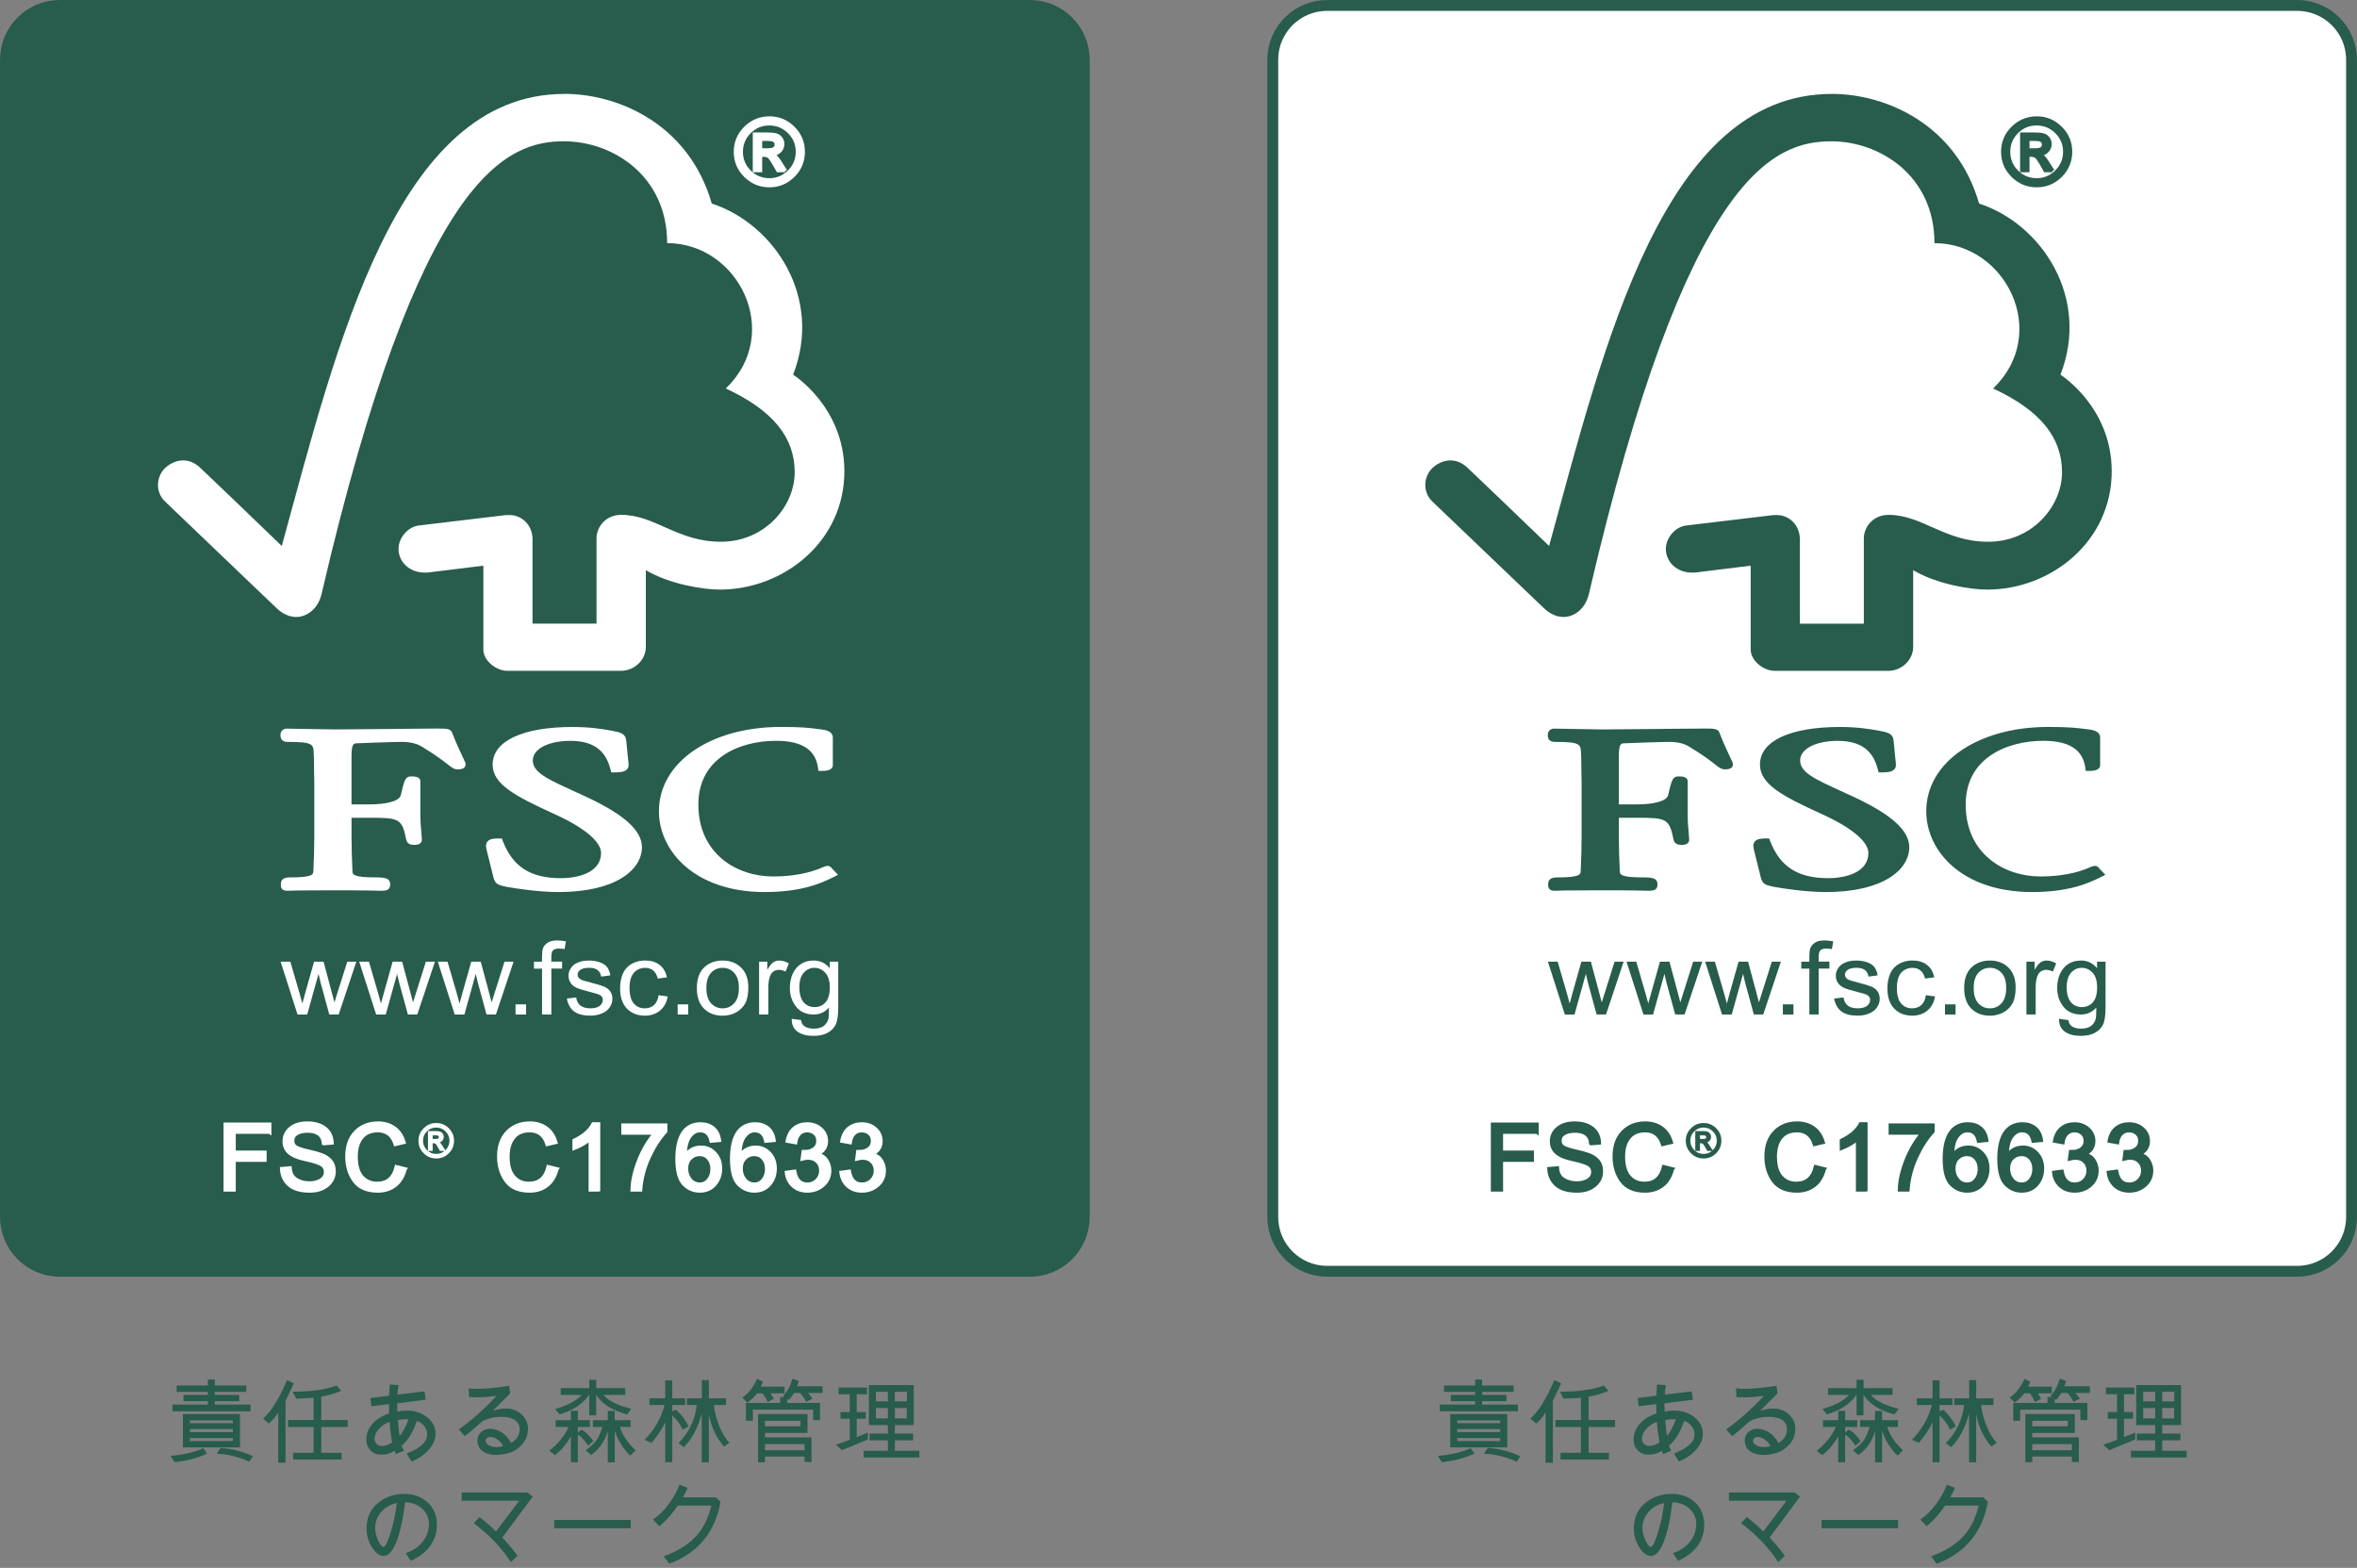 <?xml version="1.0" encoding="UTF-8"?>
<svg xmlns="http://www.w3.org/2000/svg" width="218" height="145" xmlns:xlink="http://www.w3.org/1999/xlink" viewBox="0 0 218 145">
  <rect x="0" y="0" width="218" height="145" fill="#808080" stroke="none"/>
  <defs>
    <style>
      .f {
        fill: #fff;
      }

      .g, .h, .i, .j, .k, .l {
        fill: none;
      }

      .g, .i {
        stroke-width: .33px;
      }

      .g, .l {
        stroke: #fff;
      }

      .h, .i, .j {
        stroke: #285c4d;
      }

      .h, .l {
        stroke-width: .165px;
      }

      .j {
        stroke-width: 1.004px;
      }

      .m {
        fill: #285c4d;
      }

      .n {
        clip-path: url(#e);
      }

      .o {
        clip-path: url(#d);
      }
    </style>
    <clipPath id="d">
      <rect x="117.215" width="100.785" height="145" style="fill: none;"/>
    </clipPath>
    <clipPath id="e">
      <rect width="100.785" height="145" style="fill: none;"/>
    </clipPath>
  </defs>
  <g id="a" data-name="レイヤー 1"/>
  <g id="b" data-name="レイヤー 2">
    <g id="c" data-name="本文">
      <g>
        <g>
          <path d="M122.757,.502h89.7c2.783,0,5.038,2.25,5.038,5.024V112.548c0,2.774-2.254,5.024-5.038,5.024H122.757c-2.783,0-5.038-2.25-5.038-5.024V5.526c0-2.774,2.254-5.024,5.038-5.024h0Z" style="fill: #fff;"/>
          <g style="clip-path: url(#d);">
            <path d="M122.757,.502h89.7c2.783,0,5.038,2.25,5.038,5.024V112.549c0,2.773-2.254,5.024-5.038,5.024H122.757c-2.783,0-5.038-2.251-5.038-5.024V5.525c0-2.774,2.254-5.024,5.038-5.024h0Z" style="fill: none; stroke: #285c4d; stroke-width: 1.004px;"/>
          </g>
          <path d="M144.733,93.826l-1.565-4.885h.901l.821,2.814,.29,1.053c.012-.05,.102-.382,.273-1.001l.809-2.866h.88l.757,2.829,.249,.936,.295-.939,.892-2.829h.839l-1.633,4.886h-.87l-.797-2.924-.197-.831-1.049,3.758h-.895Z" style="fill: #285c4d;"/>
          <path d="M152.005,93.826l-1.566-4.885h.902l.818,2.814,.292,1.053c.013-.05,.102-.382,.274-1.001l.805-2.866h.88l.76,2.829,.246,.936,.295-.939,.894-2.829h.84l-1.636,4.886h-.868l-.8-2.924-.197-.831-1.052,3.758h-.888Z" style="fill: #285c4d;"/>
          <path d="M159.272,93.826l-1.562-4.885h.898l.821,2.814,.292,1.053c.009-.05,.102-.382,.271-1.001l.809-2.866h.88l.76,2.829,.246,.936,.295-.939,.895-2.829h.839l-1.633,4.886h-.871l-.796-2.924-.2-.831-1.049,3.758h-.895Z" style="fill: #285c4d;"/>
          <path d="M164.898,93.826v-.939h.978v.939h-.978Z" style="fill: #285c4d;"/>
          <path d="M167.349,93.826v-4.244h-.747v-.641h.747v-.517c0-.329,.031-.57,.089-.73,.083-.212,.234-.385,.443-.52,.209-.136,.501-.2,.879-.2,.24,0,.507,.028,.799,.084l-.126,.717c-.181-.031-.35-.047-.507-.047-.261,0-.45,.05-.554,.157-.111,.111-.163,.311-.163,.604v.446h.993v.644h-.993v4.242h-.861v.006Z" style="fill: #285c4d;"/>
          <path d="M169.641,92.352l.865-.107c.046,.326,.175,.572,.394,.754,.221,.166,.523,.255,.91,.255,.394,0,.686-.08,.873-.231,.191-.16,.287-.342,.287-.548,0-.188-.083-.336-.253-.444-.12-.071-.409-.166-.873-.28-.621-.151-1.052-.287-1.298-.394-.249-.117-.436-.271-.559-.465-.13-.2-.191-.418-.191-.656,0-.219,.05-.422,.16-.6,.098-.191,.24-.342,.416-.468,.139-.089,.313-.169,.547-.243,.234-.061,.477-.092,.744-.092,.394,0,.742,.052,1.043,.166,.301,.11,.52,.258,.664,.446,.142,.191,.24,.446,.295,.76l-.846,.113c-.037-.255-.147-.455-.326-.6-.181-.139-.439-.213-.766-.213-.391,0-.667,.065-.836,.191-.172,.126-.249,.268-.249,.441,0,.108,.031,.206,.101,.289,.071,.086,.179,.163,.332,.221,.08,.034,.332,.105,.745,.213,.602,.157,1.027,.283,1.264,.381,.24,.105,.431,.247,.566,.434,.135,.191,.206,.428,.206,.711,0,.274-.087,.53-.253,.779-.163,.243-.405,.433-.72,.56-.317,.138-.673,.203-1.07,.203-.655,0-1.16-.129-1.507-.394-.345-.265-.569-.664-.665-1.185h0Z" style="fill: #285c4d;"/>
          <path d="M178.126,92.041l.843,.111c-.093,.557-.329,.994-.702,1.305-.384,.317-.852,.474-1.399,.474-.692,0-1.249-.221-1.667-.649-.422-.441-.634-1.065-.634-1.878,0-.53,.092-.994,.271-1.391,.181-.391,.455-.686,.827-.887,.372-.2,.772-.296,1.209-.296,.55,0,.996,.132,1.35,.406,.348,.268,.576,.656,.671,1.154l-.846,.108c-.077-.323-.219-.576-.421-.742-.2-.165-.44-.246-.729-.246-.431,0-.779,.147-1.049,.443-.271,.302-.406,.779-.406,1.426,0,.652,.132,1.133,.394,1.426,.258,.301,.6,.449,1.018,.449,.335,0,.615-.099,.846-.299,.219-.194,.366-.502,.424-.914h0Z" style="fill: #285c4d;"/>
          <path d="M179.892,93.826v-.939h.978v.939h-.978Z" style="fill: #285c4d;"/>
          <path d="M181.666,91.385c0-.911,.262-1.579,.785-2.013,.436-.36,.972-.538,1.599-.538,.701,0,1.27,.218,1.716,.656,.443,.44,.661,1.047,.661,1.825,0,.628-.095,1.121-.292,1.484-.197,.36-.483,.637-.858,.84-.368,.197-.784,.296-1.227,.296-.713,0-1.286-.221-1.726-.656-.436-.443-.658-1.071-.658-1.893h0Zm.883-.006c0,.625,.144,1.099,.43,1.407,.283,.311,.643,.468,1.074,.468,.428,0,.787-.157,1.07-.474,.286-.307,.431-.785,.431-1.428,0-.607-.145-1.065-.434-1.376-.283-.311-.642-.468-1.067-.468-.434,0-.791,.157-1.074,.465-.289,.31-.43,.785-.43,1.407h0Z" style="fill: #285c4d;"/>
          <path d="M187.424,93.826v-4.885h.76v.751c.203-.351,.384-.582,.55-.692,.169-.114,.354-.166,.55-.166,.292,0,.587,.083,.892,.267l-.308,.754c-.206-.107-.412-.16-.624-.16-.184,0-.35,.053-.504,.16-.145,.108-.252,.262-.317,.456-.096,.292-.142,.609-.142,.96v2.552h-.858v.002Z" style="fill: #285c4d;"/>
          <path d="M190.445,94.226l.861,.114c.037,.255,.129,.434,.289,.554,.212,.154,.504,.237,.87,.237,.394,0,.705-.08,.92-.237,.216-.154,.363-.373,.443-.646,.043-.169,.061-.526,.058-1.069-.376,.431-.849,.646-1.409,.646-.707,0-1.249-.243-1.633-.726-.385-.487-.576-1.065-.576-1.746,0-.462,.09-.896,.261-1.29,.182-.391,.431-.699,.769-.911,.332-.219,.726-.32,1.175-.32,.603,0,1.095,.236,1.486,.714v-.607h.784v4.221c0,.76-.08,1.296-.243,1.616-.157,.317-.415,.566-.762,.751-.351,.184-.782,.273-1.289,.273-.606,0-1.095-.126-1.47-.388-.369-.265-.551-.659-.535-1.188h0Zm.704-2.93c0,.64,.142,1.108,.403,1.404,.265,.299,.603,.44,1.003,.44,.402,0,.735-.141,1.005-.433,.268-.299,.403-.754,.403-1.385,0-.601-.135-1.053-.419-1.358-.273-.302-.609-.455-1.002-.455-.387,0-.713,.148-.984,.449-.271,.305-.409,.749-.409,1.34h0Z" style="fill: #285c4d;"/>
          <path d="M169.413,8.687c-15.536,0-21.025,23.171-26.137,41.806-1.842-1.794-7.53-7.231-7.536-7.225-1.144-1.087-2.454-.735-3.263,.022-.806,.779-.923,2.216,0,3.088,.046,.036,7.705,7.366,10.356,9.903,.729,.683,1.784,1.084,2.836,.489,1.098-.64,1.249-1.788,1.276-1.788,9.07-39.008,17.181-41.914,22.444-41.914,4.429,0,9.531,3.14,9.531,9.419,6.604,0,10.744,8.318,5.426,13.443,4.407,2.044,6.37,4.562,6.37,7.742s-2.784,6.44-6.838,6.43c-4.02,0-6.068-2.481-9.205-2.487-1.418,0-2.286,1.102-2.286,2.185v7.877h-5.92v-7.847c-.009-1.231-.957-2.198-2.128-2.198-.022,0-.511,.013-.498,.025l-7.927,.948c-.959,.129-1.839,1.123-1.839,2.161,0,1.206,1.024,2.204,2.433,2.188,.176,0,.416,0,.394-.018-.012,0,5.02-.619,5.02-.619v7.772c0,.991,1.163,1.949,2.205,1.951h10.534c1.228,0,2.288-1.013,2.288-2.207v-7.099c2.202,1.292,5.266,1.794,6.844,1.794,5.905,0,11.546-4.457,11.519-10.989-.022-5.932-4.743-8.887-4.743-8.887,2.772-7.087-1.707-13.926-7.523-15.829-2.098-7.311-8.602-10.141-13.631-10.141h0Z" style="fill: #285c4d;"/>
          <path d="M162.779,70.711c0,1.835,2.135,2.937,5.641,4.541,2.787,1.25,4.389,2.574,4.389,3.633,0,1.72-1.931,2.33-3.737,2.33-2.798,0-4.45-1.069-5.364-3.467l-.074-.206h-.228c-.495,0-.886,.022-1.104,.287-.194,.24-.142,.56-.053,.871-.009-.006,.613,2.463,.613,2.463,.163,.604,.391,.699,1.387,.887,.437,.074,2.698,.45,4.611,.45,5.342,0,7.729-2.081,7.729-4.147,0-1.502-1.55-2.943-4.899-4.541l-1.526-.705c-2.291-1.047-3.669-1.675-3.669-2.777,0-1.068,1.43-1.813,3.485-1.813,2.669,0,3.386,1.432,3.713,2.682l.061,.236h.255c.594,0,.968-.046,1.187-.28,.132-.129,.178-.308,.154-.523l-.213-2.133c-.058-.68-.602-.782-1.356-.924-.895-.157-1.972-.342-3.596-.342-4.635,0-7.406,1.303-7.406,3.478h0Z" style="fill: #285c4d;"/>
          <path d="M178.16,75.03c0,3.706,3.356,7.468,9.771,7.468,3.239,0,5.063-.712,6.42-1.404l.372-.191-.6-.628,.031,.031c-.139-.197-.255-.228-.468-.228l-.317,.102c-.486,.218-1.972,.877-4.666,.877-3.319,0-6.896-2.077-6.896-6.652,0-4.35,3.879-5.892,7.185-5.892,2.384,0,3.651,.816,3.882,2.503l.034,.281h.298c.28,0,1.036,0,1.036-.542v-2.54c0-.619-.747-.714-1.064-.757l-.311-.037c-.763-.102-1.491-.192-3.429-.192-6.533,.003-11.279,3.282-11.279,7.801h0Z" style="fill: #285c4d;"/>
          <path d="M153.967,67.412l-5.779,.049-3.857-.065-.585-.012c-.344,0-.591,.237-.591,.578,0,.16,0,.652,.637,.652,2.328,0,2.414,.188,2.439,1.041l.018,.541,.034,2.285v4.919c0,.816-.028,2.111-.083,3.158-.015,.298-.033,.585-2.091,.585-.572,0-.92,.11-.92,.656,0,.16,0,.582,.557,.582l.129-.003c.243-.012,.898-.04,4.116-.04,3.427,0,4.118,.034,4.346,.04l.127,.003c.449,0,.839-.046,.839-.582,0-.61-.523-.656-1.394-.656-2.066,0-2.079-.287-2.094-.579-.049-.963-.089-2.259-.089-3.164v-1.77h1.725c2.655,0,2.953,.068,3.335,2.028,.102,.428,.458,.48,.754,.48,.624,0,.695-.326,.695-.474l-.053-.73c-.043-.422-.089-.948-.089-1.662v-3.011c0-.455-.563-.455-.868-.455-.501,0-.618,.308-.938,1.73-.142,.545-1.236,.859-3.002,.859h-1.56v-4.43c0-1.203,.221-1.213,.498-1.222,1.012-.043,3.472-.129,4.211-.129,.698,0,1.344,.158,1.762,.419,1.31,.785,1.983,1.314,2.39,1.631,.397,.31,.621,.489,.947,.489,.187,0,.747,0,.747-.462,0-.114-.049-.218-.231-.601-.212-.455-.578-1.203-1.03-2.352-.129-.36-.566-.36-1.378-.36l-3.676,.031Z" style="fill: #285c4d;"/>
          <path d="M188.378,10.921c.852,0,1.587,.305,2.199,.915,.615,.609,.92,1.342,.92,2.2s-.305,1.592-.913,2.204c-.613,.61-1.347,.917-2.205,.917s-1.599-.304-2.215-.914c-.612-.609-.92-1.345-.92-2.207,0-.855,.308-1.588,.92-2.198,.616-.606,1.354-.914,2.215-.917h0Zm-.009,5.723c.717,0,1.329-.255,1.839-.764,.513-.511,.769-1.123,.772-1.844,0-.714-.256-1.326-.766-1.835-.511-.504-1.126-.76-1.846-.763-.717,0-1.331,.252-1.839,.76-.507,.508-.763,1.121-.765,1.838,0,.718,.252,1.33,.762,1.841,.508,.508,1.123,.764,1.842,.767h0Zm1.458-.88h-.661c-.418-.757-.689-1.182-.818-1.281-.126-.095-.286-.145-.48-.145h-.323v1.426h-.541v-3.349h1.162c.348,0,.616,.024,.806,.074,.187,.049,.338,.154,.455,.314,.113,.16,.172,.333,.172,.517,0,.228-.083,.437-.246,.622-.166,.188-.405,.292-.713,.314v.018c.2,.046,.461,.326,.781,.838l.406,.653Zm-2.283-1.887h.665c.302,0,.513-.043,.634-.132,.117-.089,.178-.212,.178-.375,0-.157-.058-.281-.169-.37-.113-.086-.341-.129-.686-.129h-.621v1.006Z" style="fill: #285c4d;"/>
          <path d="M188.378,10.922c.852,0,1.587,.305,2.199,.914,.615,.61,.92,1.342,.92,2.201s-.305,1.591-.913,2.204c-.613,.61-1.347,.918-2.205,.918s-1.599-.305-2.215-.915c-.612-.609-.92-1.345-.92-2.207,0-.856,.308-1.588,.92-2.198,.616-.606,1.354-.914,2.215-.917h0Zm-.009,5.722c.717,0,1.329-.255,1.839-.763,.513-.511,.769-1.123,.772-1.844,0-.714-.256-1.327-.766-1.835-.511-.505-1.126-.76-1.846-.763-.717,0-1.331,.252-1.839,.76-.507,.508-.763,1.12-.765,1.838,0,.718,.252,1.33,.762,1.841,.508,.508,1.123,.763,1.842,.766h0Zm1.458-.88h-.661c-.418-.758-.689-1.182-.818-1.28-.126-.096-.286-.145-.48-.145h-.323v1.426h-.541v-3.349h1.162c.348,0,.616,.024,.806,.074,.187,.049,.338,.154,.455,.314,.113,.16,.172,.332,.172,.517,0,.228-.083,.437-.246,.622-.166,.188-.405,.293-.713,.314v.019c.2,.046,.461,.327,.781,.837l.406,.653Zm-2.283-1.887h.665c.302,0,.513-.043,.634-.132,.117-.089,.178-.213,.178-.376,0-.157-.058-.28-.169-.369-.113-.086-.341-.13-.686-.13h-.621v1.006Z" style="fill: none; stroke: #285c4d; stroke-width: .33px;"/>
          <path d="M142.15,104.696h-3.294v1.878h2.854v.717h-2.854v2.746h-.802v-6.058h4.097v.717Z" style="fill: #285c4d;"/>
          <path d="M142.15,104.696h-3.294v1.878h2.854v.717h-2.854v2.746h-.802v-6.058h4.097v.718Z" style="fill: none; stroke: #285c4d; stroke-width: .33px;"/>
          <path d="M147.148,105.755c-.034-.385-.172-.674-.419-.868-.246-.192-.599-.29-1.057-.292-.416,0-.75,.076-1.013,.231-.258,.154-.387,.378-.387,.674,0,.262,.098,.455,.298,.582,.197,.126,.581,.256,1.15,.385,.505,.11,.913,.221,1.231,.338,.32,.117,.591,.296,.818,.536,.224,.243,.338,.573,.338,.985,0,.52-.205,.951-.621,1.296-.412,.345-.957,.518-1.627,.518-.855,0-1.492-.191-1.916-.57-.421-.381-.646-.874-.673-1.481l.763-.065c.034,.483,.221,.838,.562,1.056,.339,.221,.751,.333,1.231,.336,.449,0,.812-.092,1.089-.277,.276-.184,.415-.434,.418-.751,0-.329-.145-.573-.434-.723-.289-.151-.775-.299-1.457-.446-.683-.145-1.176-.355-1.479-.625-.305-.268-.455-.616-.452-1.041,0-.483,.191-.883,.572-1.2,.381-.317,.902-.478,1.557-.478,.676,0,1.218,.158,1.624,.471,.409,.314,.628,.764,.655,1.348l-.768,.061Z" style="fill: #285c4d;"/>
          <path d="M147.148,105.755c-.034-.385-.172-.674-.419-.868-.246-.191-.599-.29-1.057-.292-.416,0-.75,.077-1.013,.231-.258,.154-.387,.378-.387,.674,0,.262,.098,.456,.298,.582,.197,.126,.581,.256,1.15,.385,.505,.111,.913,.221,1.231,.338,.32,.117,.591,.295,.818,.535,.224,.243,.338,.572,.338,.985,0,.52-.206,.951-.621,1.296-.412,.345-.957,.517-1.627,.517-.855,0-1.492-.191-1.916-.569-.421-.382-.646-.875-.673-1.481l.763-.064c.034,.483,.221,.837,.562,1.055,.339,.222,.751,.333,1.231,.336,.449,0,.812-.093,1.089-.277,.276-.184,.415-.434,.418-.751,0-.329-.145-.572-.434-.723-.289-.151-.775-.299-1.457-.447-.683-.144-1.176-.354-1.479-.625-.305-.268-.455-.616-.452-1.04,0-.484,.191-.883,.572-1.2,.381-.317,.902-.477,1.557-.477,.676,0,1.218,.157,1.624,.471,.409,.314,.628,.763,.655,1.348l-.768,.062Z" style="fill: none; stroke: #285c4d; stroke-width: .33px;"/>
          <path d="M154.677,108.112c-.178,.681-.486,1.188-.926,1.521-.439,.336-.968,.502-1.587,.505-.994,0-1.716-.311-2.172-.93-.452-.619-.68-1.366-.683-2.244,0-.966,.268-1.72,.799-2.269,.532-.545,1.221-.819,2.064-.822,.591,0,1.098,.151,1.516,.453,.421,.299,.713,.738,.883,1.318l-.787,.184c-.132-.422-.335-.739-.606-.951-.271-.21-.609-.317-1.015-.317-.661,0-1.166,.215-1.507,.649-.345,.431-.514,1.016-.514,1.749,0,.84,.179,1.468,.539,1.877,.36,.413,.831,.616,1.412,.616,.476,0,.861-.127,1.157-.385,.295-.255,.504-.64,.627-1.154l.8,.199Z" style="fill: #285c4d;"/>
          <path d="M154.677,108.113c-.178,.681-.486,1.189-.926,1.521-.439,.336-.968,.502-1.587,.505-.994,0-1.716-.311-2.172-.93-.452-.619-.68-1.367-.683-2.244,0-.966,.268-1.721,.799-2.269,.532-.545,1.221-.819,2.064-.822,.591,0,1.098,.151,1.516,.452,.421,.299,.713,.739,.883,1.318l-.787,.184c-.132-.422-.335-.739-.605-.951-.271-.209-.609-.317-1.015-.317-.661,0-1.166,.216-1.507,.65-.345,.431-.514,1.016-.514,1.748,0,.84,.179,1.468,.539,1.878,.36,.412,.831,.616,1.412,.616,.476,0,.861-.126,1.157-.385,.295-.256,.504-.641,.627-1.155l.8,.2Z" style="fill: none; stroke: #285c4d; stroke-width: .33px;"/>
          <path d="M157.565,103.941c.428,0,.794,.151,1.102,.456,.307,.304,.461,.671,.461,1.102,0,.428-.154,.794-.458,1.099-.304,.307-.673,.459-1.104,.459s-.8-.151-1.104-.456c-.308-.304-.461-.671-.461-1.102s.154-.798,.461-1.099c.304-.304,.673-.459,1.104-.459h0Zm-.003,2.86c.357,0,.665-.126,.92-.381,.255-.255,.384-.563,.387-.92,0-.36-.129-.665-.384-.917-.255-.255-.563-.381-.923-.385-.36,0-.665,.129-.92,.381-.255,.252-.381,.56-.384,.92,0,.357,.129,.662,.381,.917,.256,.255,.563,.385,.923,.385h0Zm.729-.44h-.332c-.206-.379-.344-.591-.406-.641-.065-.049-.144-.071-.239-.071h-.163v.712h-.271v-1.675h.581c.176,0,.308,.012,.403,.037,.092,.024,.169,.076,.228,.157,.058,.08,.086,.166,.086,.258,0,.113-.039,.218-.123,.31-.083,.096-.203,.148-.357,.158v.009c.102,.022,.231,.163,.391,.419l.203,.326Zm-1.141-.945h.332c.15,0,.258-.022,.317-.065,.058-.043,.089-.108,.089-.188,0-.08-.028-.141-.086-.184-.055-.043-.169-.065-.342-.065h-.31v.502Z" style="fill: #285c4d;"/>
          <path d="M157.565,103.942c.428,0,.794,.151,1.102,.456,.307,.305,.461,.67,.461,1.101,0,.428-.154,.794-.458,1.099-.304,.308-.673,.458-1.104,.458s-.8-.151-1.104-.455c-.308-.305-.461-.671-.461-1.102s.154-.797,.461-1.098c.304-.305,.673-.459,1.104-.459h0Zm-.003,2.86c.357,0,.665-.126,.92-.382,.255-.256,.384-.564,.387-.921,0-.36-.129-.665-.384-.917-.255-.256-.563-.382-.923-.385-.36,0-.665,.129-.92,.382-.255,.252-.381,.561-.384,.92,0,.357,.129,.662,.381,.918,.256,.255,.563,.385,.923,.385h0Zm.729-.44h-.332c-.206-.378-.344-.591-.406-.64-.065-.049-.144-.071-.239-.071h-.163v.711h-.271v-1.675h.581c.176,0,.308,.013,.403,.037,.092,.025,.169,.077,.228,.157,.058,.08,.086,.166,.086,.259,0,.114-.039,.218-.123,.311-.083,.095-.203,.148-.357,.157v.009c.102,.022,.231,.163,.391,.419l.203,.326Zm-1.141-.945h.332c.15,0,.258-.021,.317-.064,.058-.043,.089-.108,.089-.188s-.028-.141-.086-.184c-.055-.043-.169-.065-.342-.065h-.31v.502Z" style="fill: none; stroke: #285c4d; stroke-width: .165px;"/>
          <path d="M168.721,108.112c-.178,.681-.486,1.188-.926,1.521-.439,.336-.968,.502-1.587,.505-.994,0-1.716-.311-2.172-.93-.452-.619-.68-1.366-.683-2.244,0-.966,.268-1.72,.799-2.269,.532-.545,1.221-.819,2.064-.822,.591,0,1.095,.151,1.517,.453,.421,.299,.713,.738,.883,1.318l-.787,.184c-.132-.422-.335-.739-.606-.951-.271-.21-.609-.317-1.015-.317-.661,0-1.166,.215-1.507,.649-.345,.431-.514,1.016-.514,1.749,0,.84,.179,1.468,.539,1.877,.36,.413,.831,.616,1.412,.616,.476,0,.861-.127,1.157-.385,.295-.255,.504-.64,.627-1.154l.8,.199Z" style="fill: #285c4d;"/>
          <path d="M168.721,108.113c-.178,.681-.486,1.189-.926,1.521-.439,.336-.968,.502-1.587,.505-.994,0-1.716-.311-2.172-.93-.452-.619-.68-1.367-.683-2.244,0-.966,.268-1.721,.799-2.269,.532-.545,1.221-.819,2.064-.822,.591,0,1.095,.151,1.517,.452,.421,.299,.713,.739,.883,1.318l-.787,.184c-.132-.422-.335-.739-.606-.951-.271-.209-.609-.317-1.015-.317-.661,0-1.166,.216-1.507,.65-.345,.431-.514,1.016-.514,1.748,0,.84,.179,1.468,.539,1.878,.36,.412,.831,.616,1.412,.616,.476,0,.861-.126,1.157-.385,.295-.256,.504-.641,.627-1.155l.8,.2Z" style="fill: none; stroke: #285c4d; stroke-width: .33px;"/>
          <path d="M172.566,110.037h-.747v-4.741c-.372,.354-.871,.653-1.495,.896v-.717c.858-.413,1.446-.92,1.757-1.524h.486v6.086Z" style="fill: #285c4d;"/>
          <path d="M172.566,110.037h-.747v-4.74c-.372,.353-.871,.652-1.495,.896v-.718c.858-.412,1.446-.92,1.757-1.524h.486v6.086Z" style="fill: none; stroke: #285c4d; stroke-width: .33px;"/>
          <path d="M178.773,104.634c-.597,.653-1.113,1.463-1.55,2.423-.437,.96-.692,1.954-.769,2.98h-.762c.018-.825,.221-1.73,.609-2.712,.387-.982,.889-1.831,1.513-2.545h-2.971v-.717h3.931v.572Z" style="fill: #285c4d;"/>
          <path d="M178.773,104.635c-.597,.652-1.113,1.462-1.55,2.422-.437,.961-.692,1.955-.769,2.98h-.762c.018-.825,.221-1.73,.609-2.712,.387-.982,.889-1.832,1.513-2.546h-2.971v-.718h3.931v.573Z" style="fill: none; stroke: #285c4d; stroke-width: .33px;"/>
          <path d="M180.596,106.912c.342-.536,.831-.804,1.461-.804,.498,0,.922,.185,1.27,.552,.347,.366,.52,.834,.52,1.404,0,.575-.172,1.065-.517,1.468-.345,.4-.806,.604-1.384,.607-.581,0-1.08-.216-1.489-.644-.409-.431-.612-1.194-.615-2.293,0-1.08,.184-1.89,.554-2.435,.372-.541,.91-.816,1.618-.816,.455,0,.839,.126,1.157,.379,.313,.252,.504,.628,.575,1.126l-.747,.068c-.135-.643-.477-.963-1.028-.963-.381,0-.707,.188-.981,.566-.274,.379-.412,.973-.412,1.786h.018Zm1.335,2.613c.342,0,.619-.136,.831-.412,.216-.274,.32-.609,.32-1.001s-.104-.714-.32-.969c-.212-.255-.498-.385-.855-.385-.329,0-.612,.12-.852,.36-.237,.24-.354,.557-.354,.954,0,.403,.113,.745,.347,1.028,.231,.284,.526,.425,.883,.425h0Z" style="fill: #285c4d;"/>
          <path d="M180.596,106.912c.342-.535,.831-.803,1.461-.803,.498,0,.922,.185,1.27,.551,.347,.366,.52,.834,.52,1.404,0,.575-.172,1.065-.517,1.468-.345,.4-.806,.603-1.384,.606-.581,0-1.079-.215-1.489-.643-.409-.431-.612-1.195-.615-2.293,0-1.081,.184-1.89,.554-2.435,.372-.542,.91-.816,1.618-.816,.455,0,.839,.126,1.157,.378,.313,.253,.504,.628,.575,1.127l-.747,.068c-.135-.644-.477-.964-1.028-.964-.381,0-.707,.188-.981,.567-.274,.378-.412,.973-.412,1.785h.018Zm1.335,2.613c.342,0,.619-.135,.831-.412,.216-.274,.32-.61,.32-1.001s-.104-.714-.32-.97c-.212-.255-.498-.385-.855-.385-.329,0-.612,.12-.852,.36-.237,.24-.354,.557-.354,.954,0,.404,.113,.745,.347,1.028,.231,.283,.526,.425,.883,.425h0Z" style="fill: none; stroke: #285c4d; stroke-width: .33px;"/>
          <path d="M185.646,106.912c.345-.536,.831-.804,1.465-.804,.494,0,.92,.185,1.267,.552,.347,.366,.523,.834,.523,1.404,0,.575-.172,1.065-.52,1.468-.345,.4-.806,.604-1.384,.607-.581,0-1.076-.216-1.486-.644-.409-.431-.615-1.194-.618-2.293,0-1.08,.185-1.89,.554-2.435,.372-.541,.91-.816,1.618-.816,.455,0,.839,.126,1.157,.379,.313,.252,.507,.628,.575,1.126l-.744,.068c-.135-.643-.48-.963-1.031-.963-.381,0-.707,.188-.981,.566-.274,.379-.409,.973-.409,1.786h.015Zm1.335,2.613c.342,0,.622-.136,.834-.412,.213-.274,.32-.609,.32-1.001s-.107-.714-.32-.969c-.212-.255-.498-.385-.858-.385-.329,0-.612,.12-.849,.36-.24,.24-.357,.557-.357,.954,0,.403,.117,.745,.347,1.028,.231,.284,.526,.425,.883,.425h0Z" style="fill: #285c4d;"/>
          <path d="M185.646,106.912c.345-.535,.831-.803,1.465-.803,.494,0,.92,.185,1.267,.551,.347,.366,.523,.834,.523,1.404,0,.575-.172,1.065-.52,1.468-.345,.4-.806,.603-1.384,.606-.581,0-1.076-.215-1.486-.643-.409-.431-.615-1.195-.618-2.293,0-1.081,.185-1.89,.554-2.435,.372-.542,.91-.816,1.618-.816,.455,0,.839,.126,1.157,.378,.313,.253,.507,.628,.575,1.127l-.744,.068c-.135-.644-.48-.964-1.031-.964-.381,0-.707,.188-.981,.567-.274,.378-.409,.973-.409,1.785h.015Zm1.335,2.613c.342,0,.622-.135,.834-.412,.213-.274,.32-.61,.32-1.001s-.107-.714-.32-.97c-.212-.255-.498-.385-.858-.385-.329,0-.612,.12-.849,.36-.24,.24-.357,.557-.357,.954,0,.404,.117,.745,.347,1.028,.231,.283,.526,.425,.883,.425h0Z" style="fill: none; stroke: #285c4d; stroke-width: .33px;"/>
          <path d="M192.804,106.759c.376,.07,.658,.252,.849,.541,.191,.289,.286,.607,.289,.951,0,.551-.2,1.001-.599,1.355-.4,.351-.883,.53-1.446,.533-.535,0-.979-.154-1.326-.468-.347-.311-.554-.72-.609-1.234l.744-.102c.074,.397,.209,.695,.406,.895,.197,.197,.458,.296,.784,.296,.347,0,.643-.12,.883-.363,.239-.24,.36-.541,.363-.895,0-.339-.108-.619-.326-.844-.219-.221-.505-.332-.861-.332-.145,0-.32,.024-.526,.076l.086-.652c.2,0,.357-.009,.471-.028,.117-.021,.246-.068,.391-.142,.145-.074,.261-.181,.357-.317,.092-.139,.142-.314,.142-.523,0-.299-.102-.533-.298-.696-.2-.166-.431-.249-.698-.249-.298,0-.544,.095-.731,.286-.188,.188-.308,.462-.36,.813l-.748-.136c.098-.526,.311-.92,.64-1.182,.329-.262,.723-.391,1.184-.391,.504,0,.925,.151,1.264,.452,.339,.305,.508,.678,.511,1.121,0,.563-.28,.97-.834,1.219v.016Z" style="fill: #285c4d;"/>
          <path d="M192.804,106.758c.376,.071,.658,.253,.849,.542,.191,.29,.286,.607,.289,.952,0,.551-.2,1-.599,1.354-.4,.351-.883,.529-1.446,.532-.535,0-.979-.154-1.326-.468-.347-.311-.554-.72-.609-1.234l.744-.101c.074,.396,.209,.696,.406,.896,.197,.197,.458,.295,.784,.295,.347,0,.643-.12,.883-.363,.239-.239,.36-.542,.363-.896,0-.338-.108-.619-.326-.843-.219-.221-.505-.332-.861-.332-.145,0-.32,.024-.526,.077l.086-.653c.2,0,.357-.009,.471-.027,.117-.021,.246-.068,.391-.141,.145-.074,.261-.182,.357-.317,.092-.139,.142-.314,.142-.524,0-.298-.102-.532-.298-.696-.2-.166-.431-.25-.698-.25-.298,0-.544,.096-.731,.287-.188,.188-.308,.462-.36,.813l-.748-.135c.098-.527,.311-.921,.64-1.182,.329-.261,.723-.391,1.184-.391,.504,0,.925,.151,1.264,.452,.339,.305,.508,.678,.511,1.121,0,.563-.28,.97-.834,1.218v.016Z" style="fill: none; stroke: #285c4d; stroke-width: .33px;"/>
          <path d="M197.854,106.759c.376,.07,.658,.252,.849,.541s.289,.607,.292,.951c0,.551-.2,1.001-.602,1.355-.4,.351-.883,.53-1.446,.533-.535,0-.978-.154-1.326-.468-.347-.311-.55-.72-.609-1.234l.744-.102c.077,.397,.213,.695,.406,.895,.197,.197,.458,.296,.784,.296,.347,0,.642-.12,.883-.363,.24-.24,.363-.541,.366-.895,0-.339-.111-.619-.329-.844-.219-.221-.505-.332-.861-.332-.145,0-.32,.024-.526,.076l.086-.652c.2,0,.357-.009,.474-.028,.113-.021,.246-.068,.387-.142,.145-.074,.265-.181,.357-.317,.095-.139,.142-.314,.142-.523,0-.299-.098-.533-.298-.696-.2-.166-.431-.249-.695-.249-.302,0-.547,.095-.735,.286-.188,.188-.308,.462-.36,.813l-.745-.136c.095-.526,.308-.92,.637-1.182,.329-.262,.723-.391,1.184-.391,.507,0,.928,.151,1.264,.452,.339,.305,.508,.678,.511,1.121,0,.563-.277,.97-.834,1.219v.016Z" style="fill: #285c4d;"/>
          <path d="M197.854,106.758c.376,.071,.658,.253,.849,.542,.191,.29,.289,.607,.292,.952,0,.551-.2,1-.602,1.354-.4,.351-.883,.529-1.446,.532-.535,0-.978-.154-1.326-.468-.347-.311-.55-.72-.609-1.234l.744-.101c.077,.396,.213,.696,.406,.896,.197,.197,.458,.295,.784,.295,.347,0,.642-.12,.883-.363,.24-.239,.363-.542,.366-.896,0-.338-.111-.619-.329-.843-.219-.221-.505-.332-.861-.332-.145,0-.32,.024-.526,.077l.086-.653c.2,0,.357-.009,.474-.027,.113-.021,.246-.068,.387-.141,.145-.074,.265-.182,.357-.317,.095-.139,.142-.314,.142-.524,0-.298-.098-.532-.298-.696-.2-.166-.431-.25-.695-.25-.302,0-.547,.096-.735,.287-.188,.188-.308,.462-.36,.813l-.745-.135c.095-.527,.308-.921,.637-1.182,.329-.261,.723-.391,1.184-.391,.507,0,.928,.151,1.264,.452,.339,.305,.508,.678,.511,1.121,0,.563-.277,.97-.834,1.218v.016Z" style="fill: none; stroke: #285c4d; stroke-width: .33px;"/>
          <path d="M140.388,130.52h-7.216l-.016-.619h3.282v-.314h-2.254v-.585h2.254v-.28h-2.885v-.582h2.885v-.557h.646v.557h2.91v.582h-2.91v.28h2.252v.585h-2.252v.314h3.304v.619Zm-.978,3.337h-5.279v-3.078h5.279v3.078Zm-.656-2.237v-.256h-3.976v.256h3.976Zm0,.824v-.277h-3.976v.277h3.976Zm0,.831v-.277h-3.976v.277h3.976Zm1.852,1.398l-.323,.508c-1.065-.468-2.076-.711-3.03-.727l.351-.551c1.057,.077,2.057,.333,3.002,.77h0Zm-4.235-.253c-.802,.407-1.809,.675-3.02,.801l-.363-.573c1.302-.126,2.307-.366,3.02-.72l.363,.493Z" style="fill: #285c4d;"/>
          <path d="M144.398,127.937l-.772,1.615v5.723h-.676v-4.667c-.191,.36-.48,.708-.868,1.05l-.535-.459c.763-.683,1.502-1.872,2.218-3.567l.633,.305Zm4.977,4.036h-2.446v2.385h1.883v.619h-4.479v-.619h1.886v-2.385h-2.356v-.644h2.356v-2.065c-.55,.05-1.083,.077-1.596,.087l-.348-.644c1.652,.006,3.011-.181,4.082-.567l.406,.49c-.562,.246-1.172,.425-1.833,.535v2.164h2.446v.644Z" style="fill: #285c4d;"/>
          <path d="M153.967,130.56c.206-.068,.513-.102,.923-.102,.701,0,1.31,.203,1.827,.609,.52,.41,.781,.924,.781,1.545,0,.502-.206,.985-.618,1.45-.412,.468-.947,.835-1.609,1.099l-.44-.727c1.268-.505,1.898-1.09,1.898-1.761,0-.28-.087-.535-.265-.772-.176-.234-.406-.397-.692-.496-.36,1.053-.831,1.82-1.409,2.293,.046,.157,.117,.311,.212,.465l-.754,.32-.12-.304c-.372,.236-.784,.354-1.239,.354-.385,0-.708-.129-.969-.391-.265-.262-.397-.6-.4-1.013,0-.533,.191-1.017,.572-1.447,.381-.428,.892-.749,1.535-.961-.006-.188-.009-.478-.009-.865l-1.63,.194-.089-.76,1.728-.206,.061-1.038,.812,.05c-.036,.206-.07,.499-.098,.88l2.5-.296,.108,.767-2.636,.338,.019,.773Zm1.036,.701c-.04-.003-.105-.006-.191-.006-.28,0-.544,.024-.797,.073,.046,.61,.098,1.099,.154,1.472,.28-.284,.557-.797,.833-1.54h0Zm-1.513,2.143c-.132-.723-.212-1.358-.236-1.905-.397,.142-.729,.36-.994,.652-.265,.292-.4,.601-.4,.92,0,.194,.068,.351,.2,.478,.132,.123,.305,.184,.513,.184,.265,0,.569-.111,.917-.329h0Z" style="fill: #285c4d;"/>
          <path d="M162.849,130.458c.387-.129,.787-.194,1.199-.194,.529,0,.997,.178,1.397,.538,.4,.363,.603,.798,.603,1.309,0,.575-.179,1.061-.539,1.465-.357,.403-.76,.668-1.2,.794-.443,.126-.839,.188-1.193,.188-.517,0-.935-.117-1.258-.351-.32-.234-.48-.557-.483-.973,0-.326,.113-.591,.344-.794,.228-.203,.498-.304,.806-.304,.387,0,.76,.12,1.12,.357,.36,.24,.636,.56,.833,.961,.246-.124,.44-.296,.585-.526,.141-.228,.215-.474,.215-.742,0-.378-.148-.664-.443-.859-.295-.197-.725-.296-1.288-.296-.594,0-1.163,.139-1.717,.41-.729,.656-1.27,1.117-1.621,1.379l-.559-.628c1.205-.846,2.371-1.884,3.497-3.106-.707,.095-1.323,.144-1.852,.144-.228,0-.458-.009-.694-.024l-.043-.812c.24,.034,.51,.052,.809,.052,.717,0,1.698-.092,2.943-.28l.087,.701-1.562,1.573,.015,.019Zm.907,3.275c-.107-.218-.276-.412-.507-.582-.234-.173-.461-.255-.689-.255-.12,0-.221,.031-.302,.099-.08,.065-.12,.147-.12,.246,0,.16,.095,.299,.286,.415,.191,.114,.428,.173,.717,.176,.216,0,.421-.031,.615-.098h0Z" style="fill: #285c4d;"/>
          <path d="M175.604,130.289l-.387,.533c-1.405-.391-2.359-1.007-2.861-1.844v1.915h-.639v-1.915c-.582,.856-1.495,1.462-2.738,1.825l-.428-.489c1.144-.329,1.968-.766,2.47-1.311h-1.944v-.619h2.639v-.775h.649v.775h2.679v.619h-2.008c.449,.551,1.307,.979,2.568,1.287h0Zm.403,3.842l-.492,.493c-.671-.643-1.15-1.413-1.442-2.312v2.928h-.646v-2.894c-.283,.967-.797,1.705-1.538,2.214l-.502-.428c.458-.344,.787-.653,.991-.927,.199-.27,.384-.686,.547-1.237h-.876v-.622h1.378v-.862h.646v.862h1.467v.622h-.987c.216,.738,.702,1.462,1.455,2.164h0Zm-3.916-.856l-.473,.418c-.385-.548-.705-.887-.96-1.019v2.564h-.642v-2.419c-.379,.708-.871,1.296-1.473,1.76l-.517-.415c.784-.601,1.381-1.333,1.787-2.198h-1.205v-.622h1.409v-.862h.642v.862h1.113v.622h-1.113v.514l.339-.255c.369,.182,.731,.533,1.094,1.05h0Z" style="fill: #285c4d;"/>
          <path d="M184.687,133.428l-.517,.355c-.707-.831-1.172-1.826-1.393-2.98v4.436h-.655v-4.534c-.354,1.345-.911,2.389-1.661,3.137l-.483-.382c.96-.979,1.52-2.151,1.683-3.518h-.911v-.616h1.381v-1.686h.646v1.686h1.596v.616h-1.135c.058,.612,.224,1.262,.501,1.942,.277,.681,.591,1.195,.947,1.545h0Zm-3.786-1.508l-.55,.29c-.191-.465-.511-.899-.957-1.303v4.331h-.649v-3.724c-.206,.511-.628,1.155-1.265,1.93l-.637-.286c.929-.973,1.542-2.047,1.836-3.217h-1.393v-.616h1.458v-1.662h.649v1.662h1.196v.616h-1.196v.594l.323-.169c.492,.415,.886,.935,1.184,1.554h0Z" style="fill: #285c4d;"/>
          <path d="M193.296,128.827h-1.354c.172,.169,.311,.348,.416,.532l-.576,.296c-.181-.363-.372-.64-.575-.827h-.56c-.185,.314-.348,.526-.486,.643l-.13-.086v.363h3.03v1.591h-.643v-.972h-5.568v1.034h-.643v-1.653h3.168v-.542h.403l-.144-.089c.418-.441,.707-.976,.867-1.613l.591,.215c-.055,.234-.11,.397-.169,.487h2.372v.622Zm-3.516,.031h-1.31c.102,.175,.206,.341,.317,.501l-.575,.314c-.145-.348-.308-.619-.486-.816h-.492c-.243,.329-.539,.612-.892,.856l-.48-.459c.56-.351,1.018-.93,1.378-1.731l.55,.258-.209,.459h2.199v.616Zm2.494,6.347h-.646v-.501h-3.661v.526h-.639v-4.452h4.573v1.745h-3.934v.412h4.306v2.269Zm-1.018-3.303v-.502h-3.288v.502h3.288Zm.372,2.219v-.566h-3.661v.566h3.661Z" style="fill: #285c4d;"/>
          <path d="M202.246,134.792h-5.152v-.622h2.242v-.961h-1.701v-.622h1.701v-.791h-1.757v-3.7h4.146v3.7h-1.744v.791h1.686v.622h-1.686v.961h2.264v.622Zm-1.138-6.08h-1.126v.89h1.11l.016-.89Zm-1.772,.89v-.89h-1.11v.89h1.11Zm1.747,1.573v-.954h-1.102v.954h1.102Zm-1.747,0v-.954h-1.11v.954h1.11Zm-1.852,1.955l-2.399,.985-.559-.511c.289-.083,.717-.234,1.279-.446v-1.949h-.857v-.615h.857v-1.65h-1.027v-.619h2.63v.619h-.957v1.65h.836v.615h-.836v1.702c.461-.194,.805-.329,1.033-.412v.631Z" style="fill: #285c4d;"/>
          <path d="M154.687,138.93c-.206,1.625-.48,2.86-.824,3.703-.342,.84-.729,1.262-1.163,1.262-.387,0-.747-.268-1.083-.801-.335-.536-.501-1.102-.501-1.702,0-.665,.147-1.229,.443-1.694,.295-.467,.713-.84,1.255-1.12,.541-.281,1.15-.422,1.827-.419,.843,0,1.547,.258,2.12,.779,.572,.517,.857,1.216,.861,2.096,0,.727-.206,1.373-.621,1.939-.415,.566-1.012,1.028-1.793,1.379l-.476-.712c.686-.228,1.215-.585,1.59-1.074,.376-.486,.563-1.022,.563-1.607,0-.573-.206-1.047-.615-1.426-.413-.375-.939-.578-1.581-.606h0Zm-.766,.077c-.566,.107-1.042,.375-1.43,.803-.385,.428-.579,.93-.579,1.508,0,.373,.093,.757,.277,1.151,.184,.394,.35,.591,.502,.591,.154,0,.366-.422,.636-1.268,.271-.847,.471-1.773,.594-2.786h0Z" style="fill: #285c4d;"/>
          <path d="M166.485,138.413l-2.817,3.786c.36,.351,.834,.914,1.418,1.69l-.624,.572c-.842-1.308-1.99-2.505-3.432-3.595l.541-.563c.542,.418,1.046,.865,1.517,1.333l2.15-2.841h-5.323v-.76h6.08l.492,.379Z" style="fill: #285c4d;"/>
          <rect x="168.478" y="140.57" width="7.077" height=".764" style="fill: #285c4d;"/>
          <path d="M183.863,138.889c-.514,2.829-2.092,4.738-4.737,5.726l-.526-.686c1.267-.453,2.254-1.056,2.956-1.81,.701-.754,1.184-1.712,1.449-2.876h-3.104c-.52,.773-1.089,1.407-1.707,1.905l-.584-.612c.529-.354,1.018-.838,1.467-1.447,.453-.607,.779-1.203,.979-1.786l.762,.299c-.123,.287-.27,.579-.443,.88h3.057l.431,.407Z" style="fill: #285c4d;"/>
        </g>
        <g>
          <path d="M5.542,.502H95.243c2.783,0,5.038,2.25,5.038,5.024V112.548c0,2.774-2.254,5.024-5.038,5.024H5.542c-2.783,0-5.038-2.25-5.038-5.024V5.526C.505,2.752,2.759,.502,5.542,.502h0Z" style="fill: #285c4d;"/>
          <g style="clip-path: url(#e);">
            <path d="M5.542,.502H95.243c2.783,0,5.038,2.25,5.038,5.024V112.549c0,2.773-2.254,5.024-5.038,5.024H5.542c-2.783,0-5.038-2.251-5.038-5.024V5.525C.505,2.752,2.759,.502,5.542,.502h0Z" style="fill: none; stroke: #285c4d; stroke-width: 1.004px;"/>
          </g>
          <path d="M27.518,93.826l-1.565-4.885h.901l.821,2.814,.29,1.053c.012-.05,.102-.382,.273-1.001l.809-2.866h.88l.757,2.829,.249,.936,.295-.939,.892-2.829h.839l-1.633,4.886h-.87l-.797-2.924-.197-.831-1.049,3.758h-.895Z" style="fill: #fff;"/>
          <path d="M34.79,93.826l-1.566-4.885h.902l.818,2.814,.292,1.053c.013-.05,.102-.382,.274-1.001l.805-2.866h.88l.76,2.829,.246,.936,.295-.939,.894-2.829h.84l-1.636,4.886h-.868l-.8-2.924-.197-.831-1.052,3.758h-.888Z" style="fill: #fff;"/>
          <path d="M42.057,93.826l-1.562-4.885h.898l.821,2.814,.292,1.053c.009-.05,.102-.382,.271-1.001l.809-2.866h.88l.76,2.829,.246,.936,.295-.939,.895-2.829h.839l-1.633,4.886h-.871l-.796-2.924-.2-.831-1.049,3.758h-.895Z" style="fill: #fff;"/>
          <path d="M47.683,93.826v-.939h.978v.939h-.978Z" style="fill: #fff;"/>
          <path d="M50.134,93.826v-4.244h-.747v-.641h.747v-.517c0-.329,.031-.57,.089-.73,.083-.212,.234-.385,.443-.52,.209-.136,.501-.2,.879-.2,.24,0,.507,.028,.799,.084l-.126,.717c-.181-.031-.35-.047-.507-.047-.261,0-.45,.05-.554,.157-.111,.111-.163,.311-.163,.604v.446h.993v.644h-.993v4.242h-.861v.006Z" style="fill: #fff;"/>
          <path d="M52.426,92.352l.865-.107c.046,.326,.175,.572,.394,.754,.221,.166,.523,.255,.91,.255,.394,0,.686-.08,.873-.231,.191-.16,.287-.342,.287-.548,0-.188-.083-.336-.253-.444-.12-.071-.409-.166-.873-.28-.621-.151-1.052-.287-1.298-.394-.249-.117-.436-.271-.559-.465-.13-.2-.191-.418-.191-.656,0-.219,.05-.422,.16-.6,.098-.191,.24-.342,.416-.468,.139-.089,.313-.169,.547-.243,.234-.061,.477-.092,.744-.092,.394,0,.742,.052,1.043,.166,.301,.11,.52,.258,.664,.446,.142,.191,.24,.446,.295,.76l-.846,.113c-.037-.255-.147-.455-.326-.6-.181-.139-.439-.213-.766-.213-.391,0-.667,.065-.836,.191-.172,.126-.249,.268-.249,.441,0,.108,.031,.206,.101,.289,.071,.086,.179,.163,.332,.221,.08,.034,.332,.105,.745,.213,.602,.157,1.027,.283,1.264,.381,.24,.105,.431,.247,.566,.434,.135,.191,.206,.428,.206,.711,0,.274-.087,.53-.253,.779-.163,.243-.405,.433-.72,.56-.317,.138-.673,.203-1.07,.203-.655,0-1.16-.129-1.507-.394-.345-.265-.569-.664-.665-1.185h0Z" style="fill: #fff;"/>
          <path d="M60.911,92.041l.843,.111c-.093,.557-.329,.994-.702,1.305-.384,.317-.852,.474-1.399,.474-.692,0-1.249-.221-1.667-.649-.422-.441-.634-1.065-.634-1.878,0-.53,.092-.994,.271-1.391,.181-.391,.455-.686,.827-.887,.372-.2,.772-.296,1.209-.296,.55,0,.996,.132,1.35,.406,.348,.268,.576,.656,.671,1.154l-.846,.108c-.077-.323-.219-.576-.421-.742-.2-.165-.44-.246-.729-.246-.431,0-.779,.147-1.049,.443-.271,.302-.406,.779-.406,1.426,0,.652,.132,1.133,.394,1.426,.258,.301,.6,.449,1.018,.449,.335,0,.615-.099,.846-.299,.219-.194,.366-.502,.424-.914h0Z" style="fill: #fff;"/>
          <path d="M62.677,93.826v-.939h.978v.939h-.978Z" style="fill: #fff;"/>
          <path d="M64.451,91.385c0-.911,.262-1.579,.785-2.013,.436-.36,.972-.538,1.599-.538,.701,0,1.27,.218,1.716,.656,.443,.44,.661,1.047,.661,1.825,0,.628-.095,1.121-.292,1.484-.197,.36-.483,.637-.858,.84-.368,.197-.784,.296-1.227,.296-.713,0-1.286-.221-1.726-.656-.436-.443-.658-1.071-.658-1.893h0Zm.883-.006c0,.625,.144,1.099,.43,1.407,.283,.311,.643,.468,1.074,.468,.428,0,.787-.157,1.07-.474,.286-.307,.431-.785,.431-1.428,0-.607-.145-1.065-.434-1.376-.283-.311-.642-.468-1.067-.468-.434,0-.791,.157-1.074,.465-.289,.31-.43,.785-.43,1.407h0Z" style="fill: #fff;"/>
          <path d="M70.209,93.826v-4.885h.76v.751c.203-.351,.384-.582,.55-.692,.169-.114,.354-.166,.55-.166,.292,0,.587,.083,.892,.267l-.308,.754c-.206-.107-.412-.16-.624-.16-.184,0-.35,.053-.504,.16-.145,.108-.252,.262-.317,.456-.096,.292-.142,.609-.142,.96v2.552h-.858v.002Z" style="fill: #fff;"/>
          <path d="M73.23,94.226l.861,.114c.037,.255,.129,.434,.289,.554,.212,.154,.504,.237,.87,.237,.394,0,.705-.08,.92-.237,.216-.154,.363-.373,.443-.646,.043-.169,.061-.526,.058-1.069-.376,.431-.849,.646-1.409,.646-.707,0-1.249-.243-1.633-.726-.385-.487-.576-1.065-.576-1.746,0-.462,.09-.896,.261-1.29,.182-.391,.431-.699,.769-.911,.332-.219,.726-.32,1.175-.32,.603,0,1.095,.236,1.486,.714v-.607h.784v4.221c0,.76-.08,1.296-.243,1.616-.157,.317-.415,.566-.762,.751-.351,.184-.782,.273-1.289,.273-.606,0-1.095-.126-1.47-.388-.369-.265-.551-.659-.535-1.188h0Zm.704-2.93c0,.64,.142,1.108,.403,1.404,.265,.299,.603,.44,1.003,.44,.402,0,.735-.141,1.005-.433,.268-.299,.403-.754,.403-1.385,0-.601-.135-1.053-.419-1.358-.273-.302-.609-.455-1.002-.455-.387,0-.713,.148-.984,.449-.271,.305-.409,.749-.409,1.34h0Z" style="fill: #fff;"/>
          <path d="M52.198,8.687c-15.536,0-21.025,23.171-26.137,41.806-1.842-1.794-7.53-7.231-7.536-7.225-1.144-1.087-2.454-.735-3.263,.022-.806,.779-.923,2.216,0,3.088,.046,.036,7.705,7.366,10.356,9.903,.729,.683,1.784,1.084,2.836,.489,1.098-.64,1.249-1.788,1.276-1.788C38.8,15.974,46.911,13.067,52.174,13.067c4.429,0,9.531,3.14,9.531,9.419,6.604,0,10.744,8.318,5.426,13.443,4.407,2.044,6.37,4.562,6.37,7.742s-2.784,6.44-6.838,6.43c-4.02,0-6.068-2.481-9.205-2.487-1.418,0-2.286,1.102-2.286,2.185v7.877h-5.92v-7.847c-.009-1.231-.957-2.198-2.128-2.198-.022,0-.511,.013-.498,.025l-7.927,.948c-.959,.129-1.839,1.123-1.839,2.161,0,1.206,1.024,2.204,2.433,2.188,.176,0,.416,0,.394-.018-.012,0,5.02-.619,5.02-.619v7.772c0,.991,1.163,1.949,2.205,1.951h10.534c1.228,0,2.288-1.013,2.288-2.207v-7.099c2.202,1.292,5.266,1.794,6.844,1.794,5.905,0,11.546-4.457,11.519-10.989-.022-5.932-4.743-8.887-4.743-8.887,2.772-7.087-1.707-13.926-7.523-15.829-2.098-7.311-8.602-10.141-13.631-10.141h0Z" style="fill: #fff;"/>
          <path d="M45.563,70.711c0,1.835,2.135,2.937,5.641,4.541,2.787,1.25,4.389,2.574,4.389,3.633,0,1.72-1.931,2.33-3.737,2.33-2.798,0-4.45-1.069-5.364-3.467l-.074-.206h-.228c-.495,0-.886,.022-1.104,.287-.194,.24-.142,.56-.053,.871-.009-.006,.613,2.463,.613,2.463,.163,.604,.391,.699,1.387,.887,.437,.074,2.698,.45,4.611,.45,5.342,0,7.729-2.081,7.729-4.147,0-1.502-1.55-2.943-4.899-4.541l-1.526-.705c-2.291-1.047-3.669-1.675-3.669-2.777,0-1.068,1.43-1.813,3.485-1.813,2.669,0,3.386,1.432,3.713,2.682l.061,.236h.255c.594,0,.968-.046,1.187-.28,.132-.129,.178-.308,.154-.523l-.213-2.133c-.058-.68-.602-.782-1.356-.924-.895-.157-1.972-.342-3.596-.342-4.635,0-7.406,1.303-7.406,3.478h0Z" style="fill: #fff;"/>
          <path d="M60.945,75.03c0,3.706,3.356,7.468,9.771,7.468,3.239,0,5.063-.712,6.42-1.404l.372-.191-.6-.628,.031,.031c-.139-.197-.255-.228-.468-.228l-.317,.102c-.486,.218-1.972,.877-4.666,.877-3.319,0-6.896-2.077-6.896-6.652,0-4.35,3.879-5.892,7.185-5.892,2.384,0,3.651,.816,3.882,2.503l.034,.281h.298c.28,0,1.036,0,1.036-.542v-2.54c0-.619-.747-.714-1.064-.757l-.311-.037c-.763-.102-1.491-.192-3.429-.192-6.533,.003-11.279,3.282-11.279,7.801h0Z" style="fill: #fff;"/>
          <path d="M36.752,67.412l-5.779,.049-3.857-.065-.585-.012c-.344,0-.591,.237-.591,.578,0,.16,0,.652,.637,.652,2.328,0,2.414,.188,2.439,1.041l.018,.541,.034,2.285v4.919c0,.816-.028,2.111-.083,3.158-.015,.298-.033,.585-2.091,.585-.572,0-.92,.11-.92,.656,0,.16,0,.582,.557,.582l.129-.003c.243-.012,.898-.04,4.116-.04,3.427,0,4.118,.034,4.346,.04l.127,.003c.449,0,.839-.046,.839-.582,0-.61-.523-.656-1.394-.656-2.066,0-2.079-.287-2.094-.579-.049-.963-.089-2.259-.089-3.164v-1.77h1.725c2.655,0,2.953,.068,3.335,2.028,.102,.428,.458,.48,.754,.48,.624,0,.695-.326,.695-.474l-.053-.73c-.043-.422-.089-.948-.089-1.662v-3.011c0-.455-.563-.455-.868-.455-.501,0-.618,.308-.938,1.73-.142,.545-1.236,.859-3.002,.859h-1.56v-4.43c0-1.203,.221-1.213,.498-1.222,1.012-.043,3.472-.129,4.211-.129,.698,0,1.344,.158,1.762,.419,1.31,.785,1.983,1.314,2.39,1.631,.397,.31,.621,.489,.947,.489,.187,0,.747,0,.747-.462,0-.114-.049-.218-.231-.601-.212-.455-.578-1.203-1.03-2.352-.129-.36-.566-.36-1.378-.36l-3.676,.031Z" style="fill: #fff;"/>
          <path d="M71.163,10.921c.852,0,1.587,.305,2.199,.915,.615,.609,.92,1.342,.92,2.2s-.305,1.592-.913,2.204c-.613,.61-1.347,.917-2.205,.917s-1.599-.304-2.215-.914c-.612-.609-.92-1.345-.92-2.207,0-.855,.308-1.588,.92-2.198,.616-.606,1.354-.914,2.215-.917h0Zm-.009,5.723c.717,0,1.329-.255,1.839-.764,.513-.511,.769-1.123,.772-1.844,0-.714-.256-1.326-.766-1.835-.511-.504-1.126-.76-1.846-.763-.717,0-1.331,.252-1.839,.76-.507,.508-.763,1.121-.765,1.838,0,.718,.252,1.33,.762,1.841,.508,.508,1.123,.764,1.842,.767h0Zm1.458-.88h-.661c-.418-.757-.689-1.182-.818-1.281-.126-.095-.286-.145-.48-.145h-.323v1.426h-.541v-3.349h1.162c.348,0,.616,.024,.806,.074,.187,.049,.338,.154,.455,.314,.113,.16,.172,.333,.172,.517,0,.228-.083,.437-.246,.622-.166,.188-.405,.292-.713,.314v.018c.2,.046,.461,.326,.781,.838l.406,.653Zm-2.283-1.887h.665c.302,0,.513-.043,.634-.132,.117-.089,.178-.212,.178-.375,0-.157-.058-.281-.169-.37-.113-.086-.341-.129-.686-.129h-.621v1.006Z" style="fill: #fff;"/>
          <path d="M71.163,10.922c.852,0,1.587,.305,2.199,.914,.615,.61,.92,1.342,.92,2.201s-.305,1.591-.913,2.204c-.613,.61-1.347,.918-2.205,.918s-1.599-.305-2.215-.915c-.612-.609-.92-1.345-.92-2.207,0-.856,.308-1.588,.92-2.198,.616-.606,1.354-.914,2.215-.917h0Zm-.009,5.722c.717,0,1.329-.255,1.839-.763,.513-.511,.769-1.123,.772-1.844,0-.714-.256-1.327-.766-1.835-.511-.505-1.126-.76-1.846-.763-.717,0-1.331,.252-1.839,.76-.507,.508-.763,1.12-.765,1.838,0,.718,.252,1.33,.762,1.841,.508,.508,1.123,.763,1.842,.766h0Zm1.458-.88h-.661c-.418-.758-.689-1.182-.818-1.28-.126-.096-.286-.145-.48-.145h-.323v1.426h-.541v-3.349h1.162c.348,0,.616,.024,.806,.074,.187,.049,.338,.154,.455,.314,.113,.16,.172,.332,.172,.517,0,.228-.083,.437-.246,.622-.166,.188-.405,.293-.713,.314v.019c.2,.046,.461,.327,.781,.837l.406,.653Zm-2.283-1.887h.665c.302,0,.513-.043,.634-.132,.117-.089,.178-.213,.178-.376,0-.157-.058-.28-.169-.369-.113-.086-.341-.13-.686-.13h-.621v1.006Z" style="fill: none; stroke: #fff; stroke-width: .33px;"/>
          <path d="M24.935,104.696h-3.294v1.878h2.854v.717h-2.854v2.746h-.802v-6.058h4.097v.717Z" style="fill: #fff;"/>
          <path d="M24.935,104.696h-3.294v1.878h2.854v.717h-2.854v2.746h-.802v-6.058h4.097v.718Z" style="fill: none; stroke: #fff; stroke-width: .33px;"/>
          <path d="M29.933,105.755c-.034-.385-.172-.674-.419-.868-.246-.192-.599-.29-1.057-.292-.416,0-.75,.076-1.013,.231-.258,.154-.387,.378-.387,.674,0,.262,.098,.455,.298,.582,.197,.126,.581,.256,1.15,.385,.505,.11,.913,.221,1.231,.338,.32,.117,.591,.296,.818,.536,.224,.243,.338,.573,.338,.985,0,.52-.205,.951-.621,1.296-.412,.345-.957,.518-1.627,.518-.855,0-1.492-.191-1.916-.57-.421-.381-.646-.874-.673-1.481l.763-.065c.034,.483,.221,.838,.562,1.056,.339,.221,.751,.333,1.231,.336,.449,0,.812-.092,1.089-.277,.276-.184,.415-.434,.418-.751,0-.329-.145-.573-.434-.723-.289-.151-.775-.299-1.457-.446-.683-.145-1.176-.355-1.479-.625-.305-.268-.455-.616-.452-1.041,0-.483,.191-.883,.572-1.2,.381-.317,.902-.478,1.557-.478,.676,0,1.218,.158,1.624,.471,.409,.314,.628,.764,.655,1.348l-.768,.061Z" style="fill: #fff;"/>
          <path d="M29.933,105.755c-.034-.385-.172-.674-.419-.868-.246-.191-.599-.29-1.057-.292-.416,0-.75,.077-1.013,.231-.258,.154-.387,.378-.387,.674,0,.262,.098,.456,.298,.582,.197,.126,.581,.256,1.15,.385,.505,.111,.913,.221,1.231,.338,.32,.117,.591,.295,.818,.535,.224,.243,.338,.572,.338,.985,0,.52-.206,.951-.621,1.296-.412,.345-.957,.517-1.627,.517-.855,0-1.492-.191-1.916-.569-.421-.382-.646-.875-.673-1.481l.763-.064c.034,.483,.221,.837,.562,1.055,.339,.222,.751,.333,1.231,.336,.449,0,.812-.093,1.089-.277,.276-.184,.415-.434,.418-.751,0-.329-.145-.572-.434-.723-.289-.151-.775-.299-1.457-.447-.683-.144-1.176-.354-1.479-.625-.305-.268-.455-.616-.452-1.04,0-.484,.191-.883,.572-1.2,.381-.317,.902-.477,1.557-.477,.676,0,1.218,.157,1.624,.471,.409,.314,.628,.763,.655,1.348l-.768,.062Z" style="fill: none; stroke: #fff; stroke-width: .33px;"/>
          <path d="M37.462,108.112c-.178,.681-.486,1.188-.926,1.521-.439,.336-.968,.502-1.587,.505-.994,0-1.716-.311-2.172-.93-.452-.619-.68-1.366-.683-2.244,0-.966,.268-1.72,.799-2.269,.532-.545,1.221-.819,2.064-.822,.591,0,1.098,.151,1.516,.453,.421,.299,.713,.738,.883,1.318l-.787,.184c-.132-.422-.335-.739-.606-.951-.271-.21-.609-.317-1.015-.317-.661,0-1.166,.215-1.507,.649-.345,.431-.514,1.016-.514,1.749,0,.84,.179,1.468,.539,1.877,.36,.413,.831,.616,1.412,.616,.476,0,.861-.127,1.157-.385,.295-.255,.504-.64,.627-1.154l.8,.199Z" style="fill: #fff;"/>
          <path d="M37.462,108.113c-.178,.681-.486,1.189-.926,1.521-.439,.336-.968,.502-1.587,.505-.994,0-1.716-.311-2.172-.93-.452-.619-.68-1.367-.683-2.244,0-.966,.268-1.721,.799-2.269,.532-.545,1.221-.819,2.064-.822,.591,0,1.098,.151,1.516,.452,.421,.299,.713,.739,.883,1.318l-.787,.184c-.132-.422-.335-.739-.605-.951-.271-.209-.609-.317-1.015-.317-.661,0-1.166,.216-1.507,.65-.345,.431-.514,1.016-.514,1.748,0,.84,.179,1.468,.539,1.878,.36,.412,.831,.616,1.412,.616,.476,0,.861-.126,1.157-.385,.295-.256,.504-.641,.627-1.155l.8,.2Z" style="fill: none; stroke: #fff; stroke-width: .33px;"/>
          <path d="M40.35,103.941c.428,0,.794,.151,1.102,.456,.307,.304,.461,.671,.461,1.102,0,.428-.154,.794-.458,1.099-.304,.307-.673,.459-1.104,.459s-.8-.151-1.104-.456c-.308-.304-.461-.671-.461-1.102s.154-.798,.461-1.099c.304-.304,.673-.459,1.104-.459h0Zm-.003,2.86c.357,0,.665-.126,.92-.381,.255-.255,.384-.563,.387-.92,0-.36-.129-.665-.384-.917-.255-.255-.563-.381-.923-.385-.36,0-.665,.129-.92,.381-.255,.252-.381,.56-.384,.92,0,.357,.129,.662,.381,.917,.256,.255,.563,.385,.923,.385h0Zm.729-.44h-.332c-.206-.379-.344-.591-.406-.641-.065-.049-.144-.071-.239-.071h-.163v.712h-.271v-1.675h.581c.176,0,.308,.012,.403,.037,.092,.024,.169,.076,.228,.157,.058,.08,.086,.166,.086,.258,0,.113-.039,.218-.123,.31-.083,.096-.203,.148-.357,.158v.009c.102,.022,.231,.163,.391,.419l.203,.326Zm-1.141-.945h.332c.15,0,.258-.022,.317-.065,.058-.043,.089-.108,.089-.188,0-.08-.028-.141-.086-.184-.055-.043-.169-.065-.342-.065h-.31v.502Z" style="fill: #fff;"/>
          <path d="M40.35,103.942c.428,0,.794,.151,1.102,.456,.307,.305,.461,.67,.461,1.101,0,.428-.154,.794-.458,1.099-.304,.308-.673,.458-1.104,.458s-.8-.151-1.104-.455c-.308-.305-.461-.671-.461-1.102s.154-.797,.461-1.098c.304-.305,.673-.459,1.104-.459h0Zm-.003,2.86c.357,0,.665-.126,.92-.382,.255-.256,.384-.564,.387-.921,0-.36-.129-.665-.384-.917-.255-.256-.563-.382-.923-.385-.36,0-.665,.129-.92,.382-.255,.252-.381,.561-.384,.92,0,.357,.129,.662,.381,.918,.256,.255,.563,.385,.923,.385h0Zm.729-.44h-.332c-.206-.378-.344-.591-.406-.64-.065-.049-.144-.071-.239-.071h-.163v.711h-.271v-1.675h.581c.176,0,.308,.013,.403,.037,.092,.025,.169,.077,.228,.157,.058,.08,.086,.166,.086,.259,0,.114-.039,.218-.123,.311-.083,.095-.203,.148-.357,.157v.009c.102,.022,.231,.163,.391,.419l.203,.326Zm-1.141-.945h.332c.15,0,.258-.021,.317-.064,.058-.043,.089-.108,.089-.188s-.028-.141-.086-.184c-.055-.043-.169-.065-.342-.065h-.31v.502Z" style="fill: none; stroke: #fff; stroke-width: .165px;"/>
          <path d="M51.506,108.112c-.178,.681-.486,1.188-.926,1.521-.439,.336-.968,.502-1.587,.505-.994,0-1.716-.311-2.172-.93-.452-.619-.68-1.366-.683-2.244,0-.966,.268-1.72,.799-2.269,.532-.545,1.221-.819,2.064-.822,.591,0,1.095,.151,1.517,.453,.421,.299,.713,.738,.883,1.318l-.787,.184c-.132-.422-.335-.739-.606-.951-.271-.21-.609-.317-1.015-.317-.661,0-1.166,.215-1.507,.649-.345,.431-.514,1.016-.514,1.749,0,.84,.179,1.468,.539,1.877,.36,.413,.831,.616,1.412,.616,.476,0,.861-.127,1.157-.385,.295-.255,.504-.64,.627-1.154l.8,.199Z" style="fill: #fff;"/>
          <path d="M51.506,108.113c-.178,.681-.486,1.189-.926,1.521-.439,.336-.968,.502-1.587,.505-.994,0-1.716-.311-2.172-.93-.452-.619-.68-1.367-.683-2.244,0-.966,.268-1.721,.799-2.269,.532-.545,1.221-.819,2.064-.822,.591,0,1.095,.151,1.517,.452,.421,.299,.713,.739,.883,1.318l-.787,.184c-.132-.422-.335-.739-.606-.951-.271-.209-.609-.317-1.015-.317-.661,0-1.166,.216-1.507,.65-.345,.431-.514,1.016-.514,1.748,0,.84,.179,1.468,.539,1.878,.36,.412,.831,.616,1.412,.616,.476,0,.861-.126,1.157-.385,.295-.256,.504-.641,.627-1.155l.8,.2Z" style="fill: none; stroke: #fff; stroke-width: .33px;"/>
          <path d="M55.351,110.037h-.747v-4.741c-.372,.354-.871,.653-1.495,.896v-.717c.858-.413,1.446-.92,1.757-1.524h.486v6.086Z" style="fill: #fff;"/>
          <path d="M55.351,110.037h-.747v-4.74c-.372,.353-.871,.652-1.495,.896v-.718c.858-.412,1.446-.92,1.757-1.524h.486v6.086Z" style="fill: none; stroke: #fff; stroke-width: .33px;"/>
          <path d="M61.558,104.634c-.597,.653-1.113,1.463-1.55,2.423-.437,.96-.692,1.954-.769,2.98h-.762c.018-.825,.221-1.73,.609-2.712,.387-.982,.889-1.831,1.513-2.545h-2.971v-.717h3.931v.572Z" style="fill: #fff;"/>
          <path d="M61.558,104.635c-.597,.652-1.113,1.462-1.55,2.422-.437,.961-.692,1.955-.769,2.98h-.762c.018-.825,.221-1.73,.609-2.712,.387-.982,.889-1.832,1.513-2.546h-2.971v-.718h3.931v.573Z" style="fill: none; stroke: #fff; stroke-width: .33px;"/>
          <path d="M63.381,106.912c.342-.536,.831-.804,1.461-.804,.498,0,.922,.185,1.27,.552,.347,.366,.52,.834,.52,1.404,0,.575-.172,1.065-.517,1.468-.345,.4-.806,.604-1.384,.607-.581,0-1.08-.216-1.489-.644-.409-.431-.612-1.194-.615-2.293,0-1.08,.184-1.89,.554-2.435,.372-.541,.91-.816,1.618-.816,.455,0,.839,.126,1.157,.379,.313,.252,.504,.628,.575,1.126l-.747,.068c-.135-.643-.477-.963-1.028-.963-.381,0-.707,.188-.981,.566-.274,.379-.412,.973-.412,1.786h.018Zm1.335,2.613c.342,0,.619-.136,.831-.412,.216-.274,.32-.609,.32-1.001s-.104-.714-.32-.969c-.212-.255-.498-.385-.855-.385-.329,0-.612,.12-.852,.36-.237,.24-.354,.557-.354,.954,0,.403,.113,.745,.347,1.028,.231,.284,.526,.425,.883,.425h0Z" style="fill: #fff;"/>
          <path d="M63.381,106.912c.342-.535,.831-.803,1.461-.803,.498,0,.922,.185,1.27,.551,.347,.366,.52,.834,.52,1.404,0,.575-.172,1.065-.517,1.468-.345,.4-.806,.603-1.384,.606-.581,0-1.079-.215-1.489-.643-.409-.431-.612-1.195-.615-2.293,0-1.081,.184-1.89,.554-2.435,.372-.542,.91-.816,1.618-.816,.455,0,.839,.126,1.157,.378,.313,.253,.504,.628,.575,1.127l-.747,.068c-.135-.644-.477-.964-1.028-.964-.381,0-.707,.188-.981,.567-.274,.378-.412,.973-.412,1.785h.018Zm1.335,2.613c.342,0,.619-.135,.831-.412,.216-.274,.32-.61,.32-1.001s-.104-.714-.32-.97c-.212-.255-.498-.385-.855-.385-.329,0-.612,.12-.852,.36-.237,.24-.354,.557-.354,.954,0,.404,.113,.745,.347,1.028,.231,.283,.526,.425,.883,.425h0Z" style="fill: none; stroke: #fff; stroke-width: .33px;"/>
          <path d="M68.431,106.912c.345-.536,.831-.804,1.465-.804,.494,0,.92,.185,1.267,.552,.347,.366,.523,.834,.523,1.404,0,.575-.172,1.065-.52,1.468-.345,.4-.806,.604-1.384,.607-.581,0-1.076-.216-1.486-.644-.409-.431-.615-1.194-.618-2.293,0-1.08,.185-1.89,.554-2.435,.372-.541,.91-.816,1.618-.816,.455,0,.839,.126,1.157,.379,.313,.252,.507,.628,.575,1.126l-.744,.068c-.135-.643-.48-.963-1.031-.963-.381,0-.707,.188-.981,.566-.274,.379-.409,.973-.409,1.786h.015Zm1.335,2.613c.342,0,.622-.136,.834-.412,.213-.274,.32-.609,.32-1.001s-.107-.714-.32-.969c-.212-.255-.498-.385-.858-.385-.329,0-.612,.12-.849,.36-.24,.24-.357,.557-.357,.954,0,.403,.117,.745,.347,1.028,.231,.284,.526,.425,.883,.425h0Z" style="fill: #fff;"/>
          <path d="M68.431,106.912c.345-.535,.831-.803,1.465-.803,.494,0,.92,.185,1.267,.551,.347,.366,.523,.834,.523,1.404,0,.575-.172,1.065-.52,1.468-.345,.4-.806,.603-1.384,.606-.581,0-1.076-.215-1.486-.643-.409-.431-.615-1.195-.618-2.293,0-1.081,.185-1.89,.554-2.435,.372-.542,.91-.816,1.618-.816,.455,0,.839,.126,1.157,.378,.313,.253,.507,.628,.575,1.127l-.744,.068c-.135-.644-.48-.964-1.031-.964-.381,0-.707,.188-.981,.567-.274,.378-.409,.973-.409,1.785h.015Zm1.335,2.613c.342,0,.622-.135,.834-.412,.213-.274,.32-.61,.32-1.001s-.107-.714-.32-.97c-.212-.255-.498-.385-.858-.385-.329,0-.612,.12-.849,.36-.24,.24-.357,.557-.357,.954,0,.404,.117,.745,.347,1.028,.231,.283,.526,.425,.883,.425h0Z" style="fill: none; stroke: #fff; stroke-width: .33px;"/>
          <path d="M75.589,106.759c.376,.07,.658,.252,.849,.541,.191,.289,.286,.607,.289,.951,0,.551-.2,1.001-.599,1.355-.4,.351-.883,.53-1.446,.533-.535,0-.979-.154-1.326-.468-.347-.311-.554-.72-.609-1.234l.744-.102c.074,.397,.209,.695,.406,.895,.197,.197,.458,.296,.784,.296,.347,0,.643-.12,.883-.363,.239-.24,.36-.541,.363-.895,0-.339-.108-.619-.326-.844-.219-.221-.505-.332-.861-.332-.145,0-.32,.024-.526,.076l.086-.652c.2,0,.357-.009,.471-.028,.117-.021,.246-.068,.391-.142,.145-.074,.261-.181,.357-.317,.092-.139,.142-.314,.142-.523,0-.299-.102-.533-.298-.696-.2-.166-.431-.249-.698-.249-.298,0-.544,.095-.731,.286-.188,.188-.308,.462-.36,.813l-.748-.136c.098-.526,.311-.92,.64-1.182,.329-.262,.723-.391,1.184-.391,.504,0,.925,.151,1.264,.452,.339,.305,.508,.678,.511,1.121,0,.563-.28,.97-.834,1.219v.016Z" style="fill: #fff;"/>
          <path d="M75.589,106.758c.376,.071,.658,.253,.849,.542,.191,.29,.286,.607,.289,.952,0,.551-.2,1-.599,1.354-.4,.351-.883,.529-1.446,.532-.535,0-.979-.154-1.326-.468-.347-.311-.554-.72-.609-1.234l.744-.101c.074,.396,.209,.696,.406,.896,.197,.197,.458,.295,.784,.295,.347,0,.643-.12,.883-.363,.239-.239,.36-.542,.363-.896,0-.338-.108-.619-.326-.843-.219-.221-.505-.332-.861-.332-.145,0-.32,.024-.526,.077l.086-.653c.2,0,.357-.009,.471-.027,.117-.021,.246-.068,.391-.141,.145-.074,.261-.182,.357-.317,.092-.139,.142-.314,.142-.524,0-.298-.102-.532-.298-.696-.2-.166-.431-.25-.698-.25-.298,0-.544,.096-.731,.287-.188,.188-.308,.462-.36,.813l-.748-.135c.098-.527,.311-.921,.64-1.182,.329-.261,.723-.391,1.184-.391,.504,0,.925,.151,1.264,.452,.339,.305,.508,.678,.511,1.121,0,.563-.28,.97-.834,1.218v.016Z" style="fill: none; stroke: #fff; stroke-width: .33px;"/>
          <path d="M80.639,106.759c.376,.07,.658,.252,.849,.541s.289,.607,.292,.951c0,.551-.2,1.001-.602,1.355-.4,.351-.883,.53-1.446,.533-.535,0-.978-.154-1.326-.468-.347-.311-.55-.72-.609-1.234l.744-.102c.077,.397,.213,.695,.406,.895,.197,.197,.458,.296,.784,.296,.347,0,.642-.12,.883-.363,.24-.24,.363-.541,.366-.895,0-.339-.111-.619-.329-.844-.219-.221-.505-.332-.861-.332-.145,0-.32,.024-.526,.076l.086-.652c.2,0,.357-.009,.474-.028,.113-.021,.246-.068,.387-.142,.145-.074,.265-.181,.357-.317,.095-.139,.142-.314,.142-.523,0-.299-.098-.533-.298-.696-.2-.166-.431-.249-.695-.249-.302,0-.547,.095-.735,.286-.188,.188-.308,.462-.36,.813l-.745-.136c.095-.526,.308-.92,.637-1.182,.329-.262,.723-.391,1.184-.391,.507,0,.928,.151,1.264,.452,.339,.305,.508,.678,.511,1.121,0,.563-.277,.97-.834,1.219v.016Z" style="fill: #fff;"/>
          <path d="M80.639,106.758c.376,.071,.658,.253,.849,.542,.191,.29,.289,.607,.292,.952,0,.551-.2,1-.602,1.354-.4,.351-.883,.529-1.446,.532-.535,0-.978-.154-1.326-.468-.347-.311-.55-.72-.609-1.234l.744-.101c.077,.396,.213,.696,.406,.896,.197,.197,.458,.295,.784,.295,.347,0,.642-.12,.883-.363,.24-.239,.363-.542,.366-.896,0-.338-.111-.619-.329-.843-.219-.221-.505-.332-.861-.332-.145,0-.32,.024-.526,.077l.086-.653c.2,0,.357-.009,.474-.027,.113-.021,.246-.068,.387-.141,.145-.074,.265-.182,.357-.317,.095-.139,.142-.314,.142-.524,0-.298-.098-.532-.298-.696-.2-.166-.431-.25-.695-.25-.302,0-.547,.096-.735,.287-.188,.188-.308,.462-.36,.813l-.745-.135c.095-.527,.308-.921,.637-1.182,.329-.261,.723-.391,1.184-.391,.507,0,.928,.151,1.264,.452,.339,.305,.508,.678,.511,1.121,0,.563-.277,.97-.834,1.218v.016Z" style="fill: none; stroke: #fff; stroke-width: .33px;"/>
          <path d="M23.173,130.52h-7.216l-.016-.619h3.282v-.314h-2.254v-.585h2.254v-.28h-2.885v-.582h2.885v-.557h.646v.557h2.91v.582h-2.91v.28h2.252v.585h-2.252v.314h3.304v.619Zm-.978,3.337h-5.279v-3.078h5.279v3.078Zm-.656-2.237v-.256h-3.976v.256h3.976Zm0,.824v-.277h-3.976v.277h3.976Zm0,.831v-.277h-3.976v.277h3.976Zm1.852,1.398l-.323,.508c-1.065-.468-2.076-.711-3.03-.727l.351-.551c1.057,.077,2.057,.333,3.002,.77h0Zm-4.235-.253c-.802,.407-1.809,.675-3.02,.801l-.363-.573c1.302-.126,2.307-.366,3.02-.72l.363,.493Z" style="fill: #285c4d;"/>
          <path d="M27.183,127.937l-.772,1.615v5.723h-.676v-4.667c-.191,.36-.48,.708-.868,1.05l-.535-.459c.763-.683,1.502-1.872,2.218-3.567l.633,.305Zm4.977,4.036h-2.446v2.385h1.883v.619h-4.479v-.619h1.886v-2.385h-2.356v-.644h2.356v-2.065c-.55,.05-1.083,.077-1.596,.087l-.348-.644c1.652,.006,3.011-.181,4.082-.567l.406,.49c-.562,.246-1.172,.425-1.833,.535v2.164h2.446v.644Z" style="fill: #285c4d;"/>
          <path d="M36.752,130.56c.206-.068,.513-.102,.923-.102,.701,0,1.31,.203,1.827,.609,.52,.41,.781,.924,.781,1.545,0,.502-.206,.985-.618,1.45-.412,.468-.947,.835-1.609,1.099l-.44-.727c1.268-.505,1.898-1.09,1.898-1.761,0-.28-.087-.535-.265-.772-.176-.234-.406-.397-.692-.496-.36,1.053-.831,1.82-1.409,2.293,.046,.157,.117,.311,.212,.465l-.754,.32-.12-.304c-.372,.236-.784,.354-1.239,.354-.385,0-.708-.129-.969-.391-.265-.262-.397-.6-.4-1.013,0-.533,.191-1.017,.572-1.447,.381-.428,.892-.749,1.535-.961-.006-.188-.009-.478-.009-.865l-1.63,.194-.089-.76,1.728-.206,.061-1.038,.812,.05c-.036,.206-.07,.499-.098,.88l2.5-.296,.108,.767-2.636,.338,.019,.773Zm1.036,.701c-.04-.003-.105-.006-.191-.006-.28,0-.544,.024-.797,.073,.046,.61,.098,1.099,.154,1.472,.28-.284,.557-.797,.833-1.54h0Zm-1.513,2.143c-.132-.723-.212-1.358-.236-1.905-.397,.142-.729,.36-.994,.652-.265,.292-.4,.601-.4,.92,0,.194,.068,.351,.2,.478,.132,.123,.305,.184,.513,.184,.265,0,.569-.111,.917-.329h0Z" style="fill: #285c4d;"/>
          <path d="M45.634,130.458c.387-.129,.787-.194,1.199-.194,.529,0,.997,.178,1.397,.538,.4,.363,.603,.798,.603,1.309,0,.575-.179,1.061-.539,1.465-.357,.403-.76,.668-1.2,.794-.443,.126-.839,.188-1.193,.188-.517,0-.935-.117-1.258-.351-.32-.234-.48-.557-.483-.973,0-.326,.113-.591,.344-.794,.228-.203,.498-.304,.806-.304,.387,0,.76,.12,1.12,.357,.36,.24,.636,.56,.833,.961,.246-.124,.44-.296,.585-.526,.141-.228,.215-.474,.215-.742,0-.378-.148-.664-.443-.859-.295-.197-.725-.296-1.288-.296-.594,0-1.163,.139-1.717,.41-.729,.656-1.27,1.117-1.621,1.379l-.559-.628c1.205-.846,2.371-1.884,3.497-3.106-.707,.095-1.323,.144-1.852,.144-.228,0-.458-.009-.694-.024l-.043-.812c.24,.034,.51,.052,.809,.052,.717,0,1.698-.092,2.943-.28l.087,.701-1.562,1.573,.015,.019Zm.907,3.275c-.107-.218-.276-.412-.507-.582-.234-.173-.461-.255-.689-.255-.12,0-.221,.031-.302,.099-.08,.065-.12,.147-.12,.246,0,.16,.095,.299,.286,.415,.191,.114,.428,.173,.717,.176,.216,0,.421-.031,.615-.098h0Z" style="fill: #285c4d;"/>
          <path d="M58.389,130.289l-.387,.533c-1.405-.391-2.359-1.007-2.861-1.844v1.915h-.639v-1.915c-.582,.856-1.495,1.462-2.738,1.825l-.428-.489c1.144-.329,1.968-.766,2.47-1.311h-1.944v-.619h2.639v-.775h.649v.775h2.679v.619h-2.008c.449,.551,1.307,.979,2.568,1.287h0Zm.403,3.842l-.492,.493c-.671-.643-1.15-1.413-1.442-2.312v2.928h-.646v-2.894c-.283,.967-.797,1.705-1.538,2.214l-.502-.428c.458-.344,.787-.653,.991-.927,.199-.27,.384-.686,.547-1.237h-.876v-.622h1.378v-.862h.646v.862h1.467v.622h-.987c.216,.738,.702,1.462,1.455,2.164h0Zm-3.916-.856l-.473,.418c-.385-.548-.705-.887-.96-1.019v2.564h-.642v-2.419c-.379,.708-.871,1.296-1.473,1.76l-.517-.415c.784-.601,1.381-1.333,1.787-2.198h-1.205v-.622h1.409v-.862h.642v.862h1.113v.622h-1.113v.514l.339-.255c.369,.182,.731,.533,1.094,1.05h0Z" style="fill: #285c4d;"/>
          <path d="M67.472,133.428l-.517,.355c-.707-.831-1.172-1.826-1.393-2.98v4.436h-.655v-4.534c-.354,1.345-.911,2.389-1.661,3.137l-.483-.382c.96-.979,1.52-2.151,1.683-3.518h-.911v-.616h1.381v-1.686h.646v1.686h1.596v.616h-1.135c.058,.612,.224,1.262,.501,1.942,.277,.681,.591,1.195,.947,1.545h0Zm-3.786-1.508l-.55,.29c-.191-.465-.511-.899-.957-1.303v4.331h-.649v-3.724c-.206,.511-.628,1.155-1.265,1.93l-.637-.286c.929-.973,1.542-2.047,1.836-3.217h-1.393v-.616h1.458v-1.662h.649v1.662h1.196v.616h-1.196v.594l.323-.169c.492,.415,.886,.935,1.184,1.554h0Z" style="fill: #285c4d;"/>
          <path d="M76.081,128.827h-1.354c.172,.169,.311,.348,.416,.532l-.576,.296c-.181-.363-.372-.64-.575-.827h-.56c-.185,.314-.348,.526-.486,.643l-.13-.086v.363h3.03v1.591h-.643v-.972h-5.568v1.034h-.643v-1.653h3.168v-.542h.403l-.144-.089c.418-.441,.707-.976,.867-1.613l.591,.215c-.055,.234-.11,.397-.169,.487h2.372v.622Zm-3.516,.031h-1.31c.102,.175,.206,.341,.317,.501l-.575,.314c-.145-.348-.308-.619-.486-.816h-.492c-.243,.329-.539,.612-.892,.856l-.48-.459c.56-.351,1.018-.93,1.378-1.731l.55,.258-.209,.459h2.199v.616Zm2.494,6.347h-.646v-.501h-3.661v.526h-.639v-4.452h4.573v1.745h-3.934v.412h4.306v2.269Zm-1.018-3.303v-.502h-3.288v.502h3.288Zm.372,2.219v-.566h-3.661v.566h3.661Z" style="fill: #285c4d;"/>
          <path d="M85.031,134.792h-5.152v-.622h2.242v-.961h-1.701v-.622h1.701v-.791h-1.757v-3.7h4.146v3.7h-1.744v.791h1.686v.622h-1.686v.961h2.264v.622Zm-1.138-6.08h-1.126v.89h1.11l.016-.89Zm-1.772,.89v-.89h-1.11v.89h1.11Zm1.747,1.573v-.954h-1.102v.954h1.102Zm-1.747,0v-.954h-1.11v.954h1.11Zm-1.852,1.955l-2.399,.985-.559-.511c.289-.083,.717-.234,1.279-.446v-1.949h-.857v-.615h.857v-1.65h-1.027v-.619h2.63v.619h-.957v1.65h.836v.615h-.836v1.702c.461-.194,.805-.329,1.033-.412v.631Z" style="fill: #285c4d;"/>
          <path d="M37.472,138.93c-.206,1.625-.48,2.86-.824,3.703-.342,.84-.729,1.262-1.163,1.262-.387,0-.747-.268-1.083-.801-.335-.536-.501-1.102-.501-1.702,0-.665,.147-1.229,.443-1.694,.295-.467,.713-.84,1.255-1.12,.541-.281,1.15-.422,1.827-.419,.843,0,1.547,.258,2.12,.779,.572,.517,.857,1.216,.861,2.096,0,.727-.206,1.373-.621,1.939-.415,.566-1.012,1.028-1.793,1.379l-.476-.712c.686-.228,1.215-.585,1.59-1.074,.376-.486,.563-1.022,.563-1.607,0-.573-.206-1.047-.615-1.426-.413-.375-.939-.578-1.581-.606h0Zm-.766,.077c-.566,.107-1.042,.375-1.43,.803-.385,.428-.579,.93-.579,1.508,0,.373,.093,.757,.277,1.151,.184,.394,.35,.591,.502,.591,.154,0,.366-.422,.636-1.268,.271-.847,.471-1.773,.594-2.786h0Z" style="fill: #285c4d;"/>
          <path d="M49.27,138.413l-2.817,3.786c.36,.351,.834,.914,1.418,1.69l-.624,.572c-.842-1.308-1.99-2.505-3.432-3.595l.541-.563c.542,.418,1.046,.865,1.517,1.333l2.15-2.841h-5.323v-.76h6.08l.492,.379Z" style="fill: #285c4d;"/>
          <rect x="51.263" y="140.57" width="7.077" height=".764" style="fill: #285c4d;"/>
          <path d="M66.648,138.889c-.514,2.829-2.092,4.738-4.737,5.726l-.526-.686c1.267-.453,2.254-1.056,2.956-1.81,.701-.754,1.184-1.712,1.449-2.876h-3.104c-.52,.773-1.089,1.407-1.707,1.905l-.584-.612c.529-.354,1.018-.838,1.467-1.447,.453-.607,.779-1.203,.979-1.786l.762,.299c-.123,.287-.27,.579-.443,.88h3.057l.431,.407Z" style="fill: #285c4d;"/>
        </g>
      </g>
    </g>
  </g>
</svg>